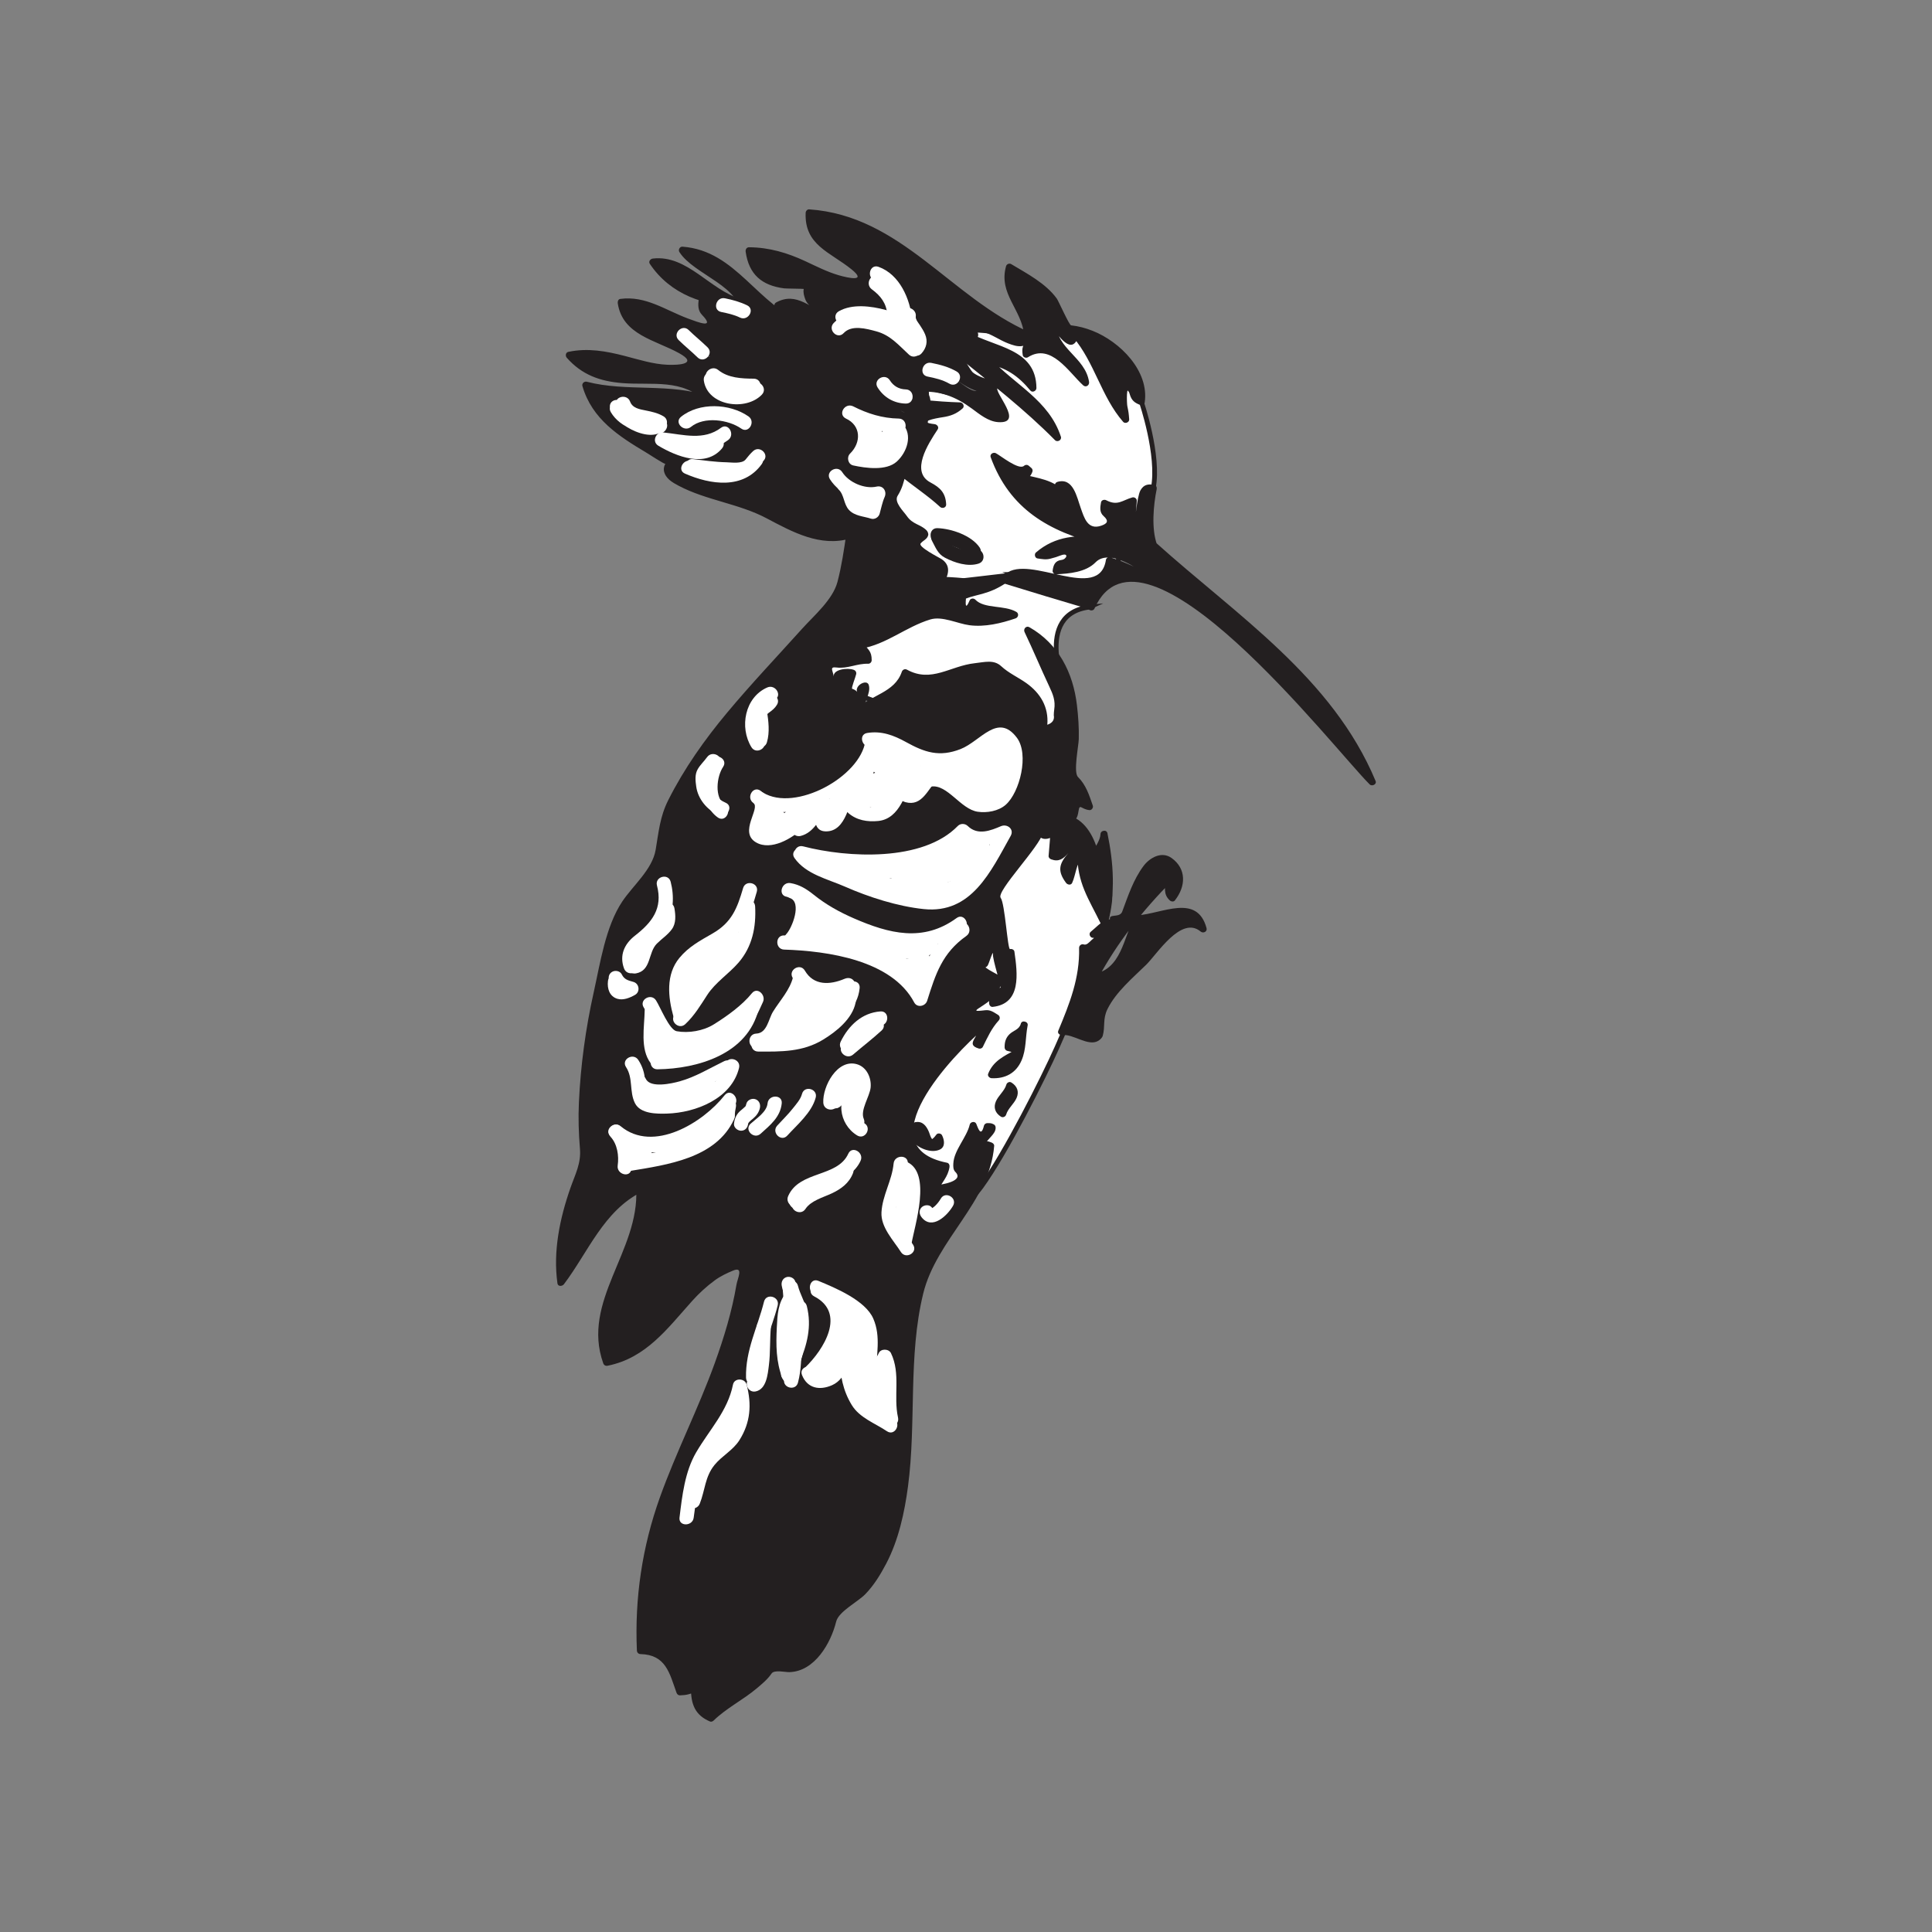 <?xml version="1.0" encoding="UTF-8" standalone="no"?>
<!DOCTYPE svg PUBLIC "-//W3C//DTD SVG 1.1//EN" "http://www.w3.org/Graphics/SVG/1.1/DTD/svg11.dtd">
<svg xmlns="http://www.w3.org/2000/svg" xmlns:xlink="http://www.w3.org/1999/xlink" version="1.1" width="1080pt" height="1080pt" viewBox="0 0 1080 1080">
<rect x="0" y="0" width="1080" height="1080" fill="#808080" stroke="none"/>
<g enable-background="new">
<g id="Layer-1" data-name="Layer 1">
<clipPath id="cp0">
<path transform="matrix(1,0,0,-1,0,1080)" d="M 0 1080 L 1080 1080 L 1080 0 L 0 0 Z "/>
</clipPath>
<g clip-path="url(#cp0)">
<path transform="matrix(1,0,0,-1,596.148,387.181)" d="M 0 0 C 0 0 -19.704 44.773 13.923 47.921 C 13.208 47.549 -35.458 62.558 -35.458 62.558 L -71.324 56.351 L -152.332 12.326 L -94.216 -9.689 L -21.133 -7.048 L -18.491 -22.015 L -5.283 -22.898 Z " fill="#ffffff"/>
<path transform="matrix(1,0,0,-1,596.148,387.181)" stroke-width="2.642" stroke-linecap="butt" stroke-miterlimit="10" stroke-linejoin="miter" fill="none" stroke="#231f20" d="M 0 0 C 0 0 -19.704 44.773 13.923 47.921 C 13.208 47.549 -35.458 62.558 -35.458 62.558 L -71.324 56.351 L -152.332 12.326 L -94.216 -9.689 L -21.133 -7.048 L -18.491 -22.015 L -5.283 -22.898 L 0 0 Z "/>
<path transform="matrix(1,0,0,-1,637.986,224.479)" d="M 0 0 C 0 0 10.329 -30.121 6.699 -48.424 C 3.07 -66.727 -17.181 -94.902 -17.181 -94.902 C -17.181 -94.902 -31.271 -112.511 -70.895 -96.662 C -69.133 -96.662 -115.803 -101.945 -115.803 -101.945 L -132.532 -75.529 L -140.457 -58.802 L -133.556 -39.733 L -121.086 -16.536 L -119.771 -.934 L -120.204 8.121 L -96.429 1.955 L -84.104 -2.446 L -91.146 9.88 C -91.146 9.88 -109.637 31.895 -100.833 38.061 C -92.028 44.221 -57.687 32.778 -57.687 32.778 L -49.763 38.938 L -33.031 35.419 Z " fill="#ffffff"/>
<path transform="matrix(1,0,0,-1,637.986,224.479)" stroke-width="2.642" stroke-linecap="butt" stroke-miterlimit="10" stroke-linejoin="miter" fill="none" stroke="#231f20" d="M 0 0 C 0 0 10.329 -30.121 6.699 -48.424 C 3.07 -66.727 -17.181 -94.902 -17.181 -94.902 C -17.181 -94.902 -31.271 -112.511 -70.895 -96.662 C -69.133 -96.662 -115.803 -101.945 -115.803 -101.945 L -132.532 -75.529 L -140.457 -58.802 L -133.556 -39.733 L -121.086 -16.536 L -119.771 -.934 L -120.204 8.121 L -96.429 1.955 L -84.104 -2.446 L -91.146 9.88 C -91.146 9.88 -109.637 31.895 -100.833 38.061 C -92.028 44.221 -57.687 32.778 -57.687 32.778 L -49.763 38.938 L -33.031 35.419 L 0 0 Z "/>
<path transform="matrix(1,0,0,-1,620.364,502.974)" d="M 0 0 C -1.238 -14.111 -8.371 -35.027 -29.504 -82.575 C -36.949 -99.322 -58.294 -141.743 -71.765 -160.26 C -97.485 -195.613 -111.828 -137.363 -111.828 -137.363 L -113.92 -71.359 C -113.92 -71.359 -60.378 21.948 -41.884 40.697 C -28.178 54.592 2.2 25.095 0 0 " fill="#ffffff"/>
<path transform="matrix(1,0,0,-1,620.364,502.974)" stroke-width="2.642" stroke-linecap="butt" stroke-miterlimit="10" stroke-linejoin="miter" fill="none" stroke="#231f20" d="M 0 0 C -1.238 -14.111 -8.371 -35.027 -29.504 -82.575 C -36.949 -99.322 -58.294 -141.743 -71.765 -160.26 C -97.485 -195.613 -111.828 -137.363 -111.828 -137.363 L -113.92 -71.359 C -113.92 -71.359 -60.378 21.948 -41.884 40.697 C -28.178 54.592 2.2 25.095 0 0 Z "/>
<path transform="matrix(1,0,0,-1,413.737,169.088)" d="M 0 0 C -18.12 4.318 -31.555 25.617 -48.756 22.578 C -38.499 6.08 -18.393 -.694 0 0 " fill="#231f20"/>
<path transform="matrix(1,0,0,-1,414.264,167.177)" d="M 0 0 C -17.346 4.901 -30.017 24.866 -49.283 22.648 C -50.65 22.491 -51.917 21.046 -50.996 19.668 C -39.666 2.716 -20.359 -4.253 -.526 -3.892 C 2.027 -3.845 2.033 .117 -.526 .071 C -18.889 -.263 -37.014 5.873 -47.575 21.667 C -48.143 20.674 -48.715 19.679 -49.283 18.686 C -31.065 20.783 -17.785 .907 -1.053 -3.821 C 1.414 -4.517 2.456 -.694 0 0 " fill="#231f20"/>
<path transform="matrix(1,0,0,-1,564.449,606.883)" d="M 0 0 C -.882 -4.071 -11.142 -11.521 -3.914 -15.643 C -2.982 -11.583 7.254 -4.122 0 0 " fill="#231f20"/>
<path transform="matrix(1,0,0,-1,562.537,606.357)" d="M 0 0 C -.962 -3.423 -4.367 -5.995 -5.804 -9.277 C -7.344 -12.79 -6.173 -15.87 -3 -17.88 C -1.901 -18.579 -.441 -17.887 -.09 -16.696 C .913 -13.275 4.301 -10.721 5.737 -7.424 C 7.272 -3.9 6.091 -.82 2.91 1.184 C .743 2.554 -1.243 -.877 .911 -2.236 C 5.575 -5.18 -2.881 -12.135 -3.913 -15.643 C -2.943 -15.248 -1.973 -14.854 -1.003 -14.459 C -5.634 -11.526 2.833 -4.568 3.821 -1.052 C 4.512 1.414 .689 2.456 0 0 " fill="#231f20"/>
<path transform="matrix(1,0,0,-1,572.503,572.96)" d="M 0 0 C -1.321 -6.16 -9.558 -4.163 -8.936 -12.568 C -6.968 -13.342 -3.792 -13.069 -3.911 -15.648 C -9.442 -18.744 -15.881 -20.875 -18.197 -27.783 C .856 -29.238 -1.476 -6.821 0 0 " fill="#231f20"/>
<path transform="matrix(1,0,0,-1,570.594,572.433)" d="M 0 0 C -.965 -3.16 -4.076 -3.591 -6.222 -5.649 C -8.405 -7.739 -9.042 -10.123 -9.008 -13.094 C -8.998 -13.992 -8.41 -14.751 -7.553 -15.003 C -6.681 -15.267 -4.128 -15.52 -3.911 -16.701 C -3.609 -15.955 -3.307 -15.21 -3.003 -14.464 C -9.416 -17.944 -15.341 -20.648 -18.2 -27.783 C -18.703 -29.042 -17.454 -30.236 -16.288 -30.291 C -8.663 -30.647 -2.636 -27.466 .449 -20.369 C 3.142 -14.17 2.575 -7.528 3.821 -1.052 C 4.303 1.445 .483 2.508 0 0 C -2.125 -11.031 -.405 -27.071 -16.288 -26.328 C -15.653 -27.164 -15.016 -28 -14.379 -28.836 C -12.001 -22.903 -6.227 -20.72 -1.001 -17.885 C -.175 -17.436 .067 -16.51 -.093 -15.648 C -.712 -12.24 -3.63 -12.042 -6.501 -11.185 C -6.016 -11.82 -5.531 -12.457 -5.046 -13.094 C -5.113 -7.169 2.149 -6.529 3.821 -1.052 C 4.569 1.398 .743 2.435 0 0 " fill="#231f20"/>
<path transform="matrix(1,0,0,-1,635.757,513.674)" d="M 0 0 C -6.81 -12.233 -7.734 -31.44 -23.898 -32.658 C -12.707 -11.126 1.826 6.532 17.813 22.503 C 17.929 18.512 16.025 12.826 19.601 11.717 C 22.892 14.601 23.305 20.8 23.46 27.347 C 5.067 50.691 -5.453 2.502 -7.94 .642 C -9.209 -.323 -17.614 4.515 -10.995 -4.429 C -16.618 2.443 -20.246 -5.789 -24.662 -8.632 C -22.603 -9.403 -19.441 -9.158 -19.546 -11.727 C -27.876 -7.778 -22.268 -20.115 -30.557 -16.164 C -29.47 -34.19 -35.698 -47.176 -42.281 -63.078 C -32.798 -60.116 -26.024 -71.849 -21.215 -64.78 C -26.101 -44.137 8.952 -24.062 20.947 -4.352 C 27.193 -4.04 32.298 -.052 36.792 -5.647 C 33.113 13.229 14.031 .196 0 0 " fill="#231f20"/>
<path transform="matrix(1,0,0,-1,634.049,512.675)" d="M 0 0 C -5.907 -11.587 -7.38 -29.343 -22.717 -31.747 C -21.971 -32.717 -21.226 -33.687 -20.48 -34.657 C -9.534 -14.209 4.654 3.643 20.921 20.102 C 19.794 20.569 18.667 21.036 17.54 21.503 C 17.279 16.662 16.118 12.726 19.908 9.317 C 20.635 8.663 22.018 8.434 22.709 9.317 C 28.978 17.311 29.21 27.064 20.885 33.033 C 15.349 37.005 8.699 33.283 5.175 28.568 C -.503 20.97 -3.436 11.893 -6.717 3.105 C -8.58 -1.873 -18.182 4.612 -11 -6.429 C -9.963 -5.629 -8.926 -4.828 -7.889 -4.028 C -15.029 2.078 -18.151 -3.12 -24.358 -8.231 C -25.524 -9.192 -24.832 -11.2 -23.48 -11.542 C -21.783 -11.574 -20.473 -12.301 -19.549 -13.727 C -18.803 -12.757 -18.058 -11.787 -17.312 -10.817 C -23.227 -8.865 -24.915 -16.384 -28.323 -15.254 C -29.533 -14.851 -30.861 -15.921 -30.83 -17.164 C -30.407 -34.026 -36.121 -48.293 -42.483 -63.551 C -43.133 -65.109 -41.332 -66.193 -40.047 -65.986 C -34.431 -65.091 -25.769 -72.466 -20.184 -69.195 C -19.193 -68.615 -17.924 -67.49 -17.599 -66.306 C -16.144 -61.023 -17.71 -56.955 -14.957 -51.401 C -10.182 -41.762 -.867 -34.01 6.707 -26.592 C 12.8 -20.625 26.277 .975 37.096 -8.047 C 38.556 -9.265 40.963 -8.157 40.409 -6.12 C 35.099 13.369 15.705 1.9 1.708 .982 C -.826 .815 -.844 -3.149 1.708 -2.981 C 12.635 -2.264 32.251 8.746 36.588 -7.173 C 37.692 -6.531 38.794 -5.888 39.898 -5.246 C 35.77 -1.802 25.766 .56 21.257 -3.951 C 11.872 -13.334 3.23 -24.195 -6.158 -33.815 C -12.811 -40.633 -19.028 -48.184 -21.502 -57.538 C -23.094 -63.556 -21.623 -67.261 -30.967 -63.061 C -34.426 -61.508 -37.455 -61.585 -41.1 -62.168 C -40.287 -62.978 -39.474 -63.794 -38.662 -64.603 C -32.829 -50.622 -27.451 -37.243 -26.746 -21.961 C -26.566 -18.04 -26.844 -21.076 -24.076 -19.453 C -22.216 -18.363 -21.386 -13.641 -18.365 -14.637 C -16.562 -15.232 -15.455 -13.179 -16.128 -11.727 C -17.552 -8.66 -19.031 -8.583 -22.428 -7.721 C -22.139 -8.825 -21.845 -9.928 -21.556 -11.032 C -19.059 -8.977 -14.895 -3.235 -10.69 -6.83 C -9.065 -8.22 -6.279 -6.422 -7.579 -4.429 C -10.564 .162 -6.663 -3.995 -4.556 -1.423 C -2.49 1.098 -1.716 5.276 -.619 8.252 C 1.53 14.097 3.988 19.775 7.417 24.988 C 10.092 29.059 13.827 32.139 18.889 29.612 C 25.941 26.09 20.865 9.748 21.502 21.503 C 21.597 23.259 19.289 24.087 18.12 22.904 C 1.599 6.189 -12.785 -11.889 -23.901 -32.658 C -24.783 -34.304 -23.351 -35.832 -21.664 -35.568 C -4.767 -32.92 -3.106 -14.802 3.421 -1.999 C 4.576 .272 1.158 2.278 0 0 " fill="#231f20"/>
<path transform="matrix(1,0,0,-1,512.138,629.244)" d="M 0 0 C -9.715 -9.798 19.018 -18.239 12.749 -6.357 C 4.845 -16.809 7.357 1.878 0 0 " fill="#231f20"/>
<path transform="matrix(1,0,0,-1,510.739,627.843)" d="M 0 0 C -5.779 -6.075 -.376 -12.285 5.954 -14.619 C 8.676 -15.623 11.952 -16.048 14.642 -14.764 C 17.877 -13.226 17.155 -9.326 15.855 -6.756 C 15.329 -5.709 13.51 -5.369 12.744 -6.357 C 12.084 -7.21 11.39 -8.16 10.494 -8.792 C 10.056 -9.099 10.551 -9.119 10.365 -8.936 C 9.463 -8.046 9.05 -6.158 8.562 -4.982 C 7.161 -1.597 4.948 1.383 .872 .508 C -1.625 -.023 -.567 -3.846 1.925 -3.31 C 4.53 -2.753 5.75 -8.851 6.656 -10.494 C 9.122 -14.983 13.265 -12.102 15.545 -9.158 C 14.508 -9.024 13.471 -8.892 12.434 -8.758 C 12.746 -9.375 13.167 -10.34 13.064 -10.884 C 12.999 -11.24 12.875 -11.271 12.45 -11.41 C 10.737 -11.988 8.642 -11.364 7.007 -10.799 C 3.485 -9.584 -.606 -6.385 2.802 -2.802 C 4.561 -.952 1.762 1.855 0 0 " fill="#231f20"/>
<path transform="matrix(1,0,0,-1,550.781,217.413)" d="M 0 0 C -6.738 -11.467 -14.859 9.656 -31.519 5.188 C -23.357 21.491 -14.095 .155 0 0 M -170.307 32.409 C -156.681 31.653 -158.843 17.501 -144.943 17.039 C -154.738 11.289 -168.677 22.998 -170.307 32.409 M 66.376 -248.921 C 67.114 -255.295 62.579 -256.921 61.387 -260.346 C 59.602 -250.087 51.698 -241.329 47.01 -240.558 C 50.96 -240.385 49.964 -234.358 50.506 -230.203 C 53.9 -230.602 53.9 -233.881 58.203 -233.471 C 53.746 -220.188 53.359 -221.504 48.901 -216.762 C 53.098 -178.812 48.72 -148.067 23.666 -134.919 C 29.935 -147.66 34.935 -161.402 41.776 -173.625 C 37.875 -185.102 44.263 -190.7 32.37 -191.494 C 35.662 -165.062 14.911 -166.053 6.073 -154.782 C -22.735 -153.526 -26.726 -169.538 -44.758 -158.657 C -48.021 -172.193 -63.28 -171.592 -70.483 -180.497 C -70.978 -175.443 -62.816 -161.732 -69.422 -167.291 C -70.173 -169.285 -69.941 -172.497 -72.492 -172.363 C -72.882 -170.25 -74.422 -169.092 -77.53 -169.285 C -77.711 -164.232 -74.11 -163.708 -74.084 -158.928 C -83.763 -154.297 -79.734 -165.78 -87.713 -163.151 C -83.567 -157.401 -93.71 -152.672 -86.82 -152.574 C -75.704 -156.934 -76.831 -150.461 -65.483 -151.648 C -64.24 -146.52 -68.62 -146.109 -70.096 -143.3 C -51.493 -141.118 -43.099 -126.821 -23.511 -125.779 C -13.28 -131.931 3.147 -131.454 16.386 -126.362 C 3.911 -117.684 .619 -128.72 -7.009 -119.159 C -7.966 -123.163 -17.89 -131.005 -20.638 -123.356 C -18.28 -112.901 -.583 -115.207 9.909 -107.21 C -7.166 -111.683 -12.166 -106.439 -24.667 -107.073 C -17.501 -96.891 -30.172 -95.46 -36.557 -90.156 C -44.214 -84.831 -28.694 -82.543 -35.703 -79.579 C -43.527 -79.986 -46.275 -68.141 -52.894 -62.212 C -47.632 -53.908 -48.204 -54.718 -46.352 -46.799 C -39.227 -53.054 -30.559 -57.932 -23.849 -64.57 C -22.97 -52.335 -39.887 -55.244 -40.847 -44.57 C -33.384 -34.893 -35.548 -31.699 -28.346 -21.667 C -32.257 -20.896 -38.228 -21.801 -38.721 -18.143 C -32.724 -12.664 -19.291 -15.901 -14.095 -9.509 C -34.393 -8.985 -32.878 -8.175 -53.709 -6.297 C -49.953 -10.461 -41.672 -10.825 -38.489 -15.514 C -48.643 -19.965 -50.34 -9.277 -59.008 -5.869 C -53.591 -5.539 -53.242 .874 -47.789 1.218 C -43.979 -2.949 -37.994 -5.188 -32.566 -8 C -31.364 -2.884 -35.703 -2.482 -37.22 .348 C -11.116 3.268 -4.834 -16.771 9.287 -16.732 C 18.316 -9.607 -3.601 -4.917 5.505 2.208 C -4.963 4.819 -14.446 8.206 -14.328 19.786 C 4.03 4.955 28.356 -14.795 40.352 -27.224 C 34.728 -6.589 13.977 1.218 1.282 15.855 C 14.183 14.482 20.764 7.804 26.607 .498 C 27.812 22.015 3.018 21.432 -10.881 30.144 C .583 27.26 -12.553 35.564 -5.144 34.981 C 12.047 31.31 15.453 20.155 28.965 29.566 C 31.568 20.759 20.246 28.245 22.851 19.417 C 35.817 29.721 47.01 11.134 56.103 3.426 C 54.95 18.855 36.477 19.516 37.566 36.846 C 43.525 31.057 48.253 20.039 50.351 30.492 C 62.775 17.266 65.909 -3.854 78.462 -17.003 C 78.619 -9.161 72.644 -.059 77.489 4.357 C 84.264 3.542 80.471 -6.258 87.205 -7.066 C 91.43 11.036 63.693 34.715 45.274 33.57 C 42.475 51.679 27.603 59.537 13.51 68.053 C 7.822 52.956 23.666 43.233 23.744 29.989 C -20.287 48.421 -45.302 95.898 -98.439 98.398 C -100.719 74.329 -71.948 76.656 -67.065 58.624 C -94.177 60.695 -106.186 77.93 -132.042 77.213 C -130.425 59.594 -117.325 56.519 -98.983 58.551 C -102.662 45.617 -89.191 47.224 -87.287 38.997 C -95.614 41.025 -106.212 53.921 -115.94 46.62 C -111.252 42.379 -102.507 41.629 -100.913 34.774 C -132.664 44.82 -136.732 76.364 -169.298 77.543 C -161.087 62.406 -131.575 57.736 -135.022 40.194 C -141.654 44.451 -152.223 45.266 -158.234 50.028 C -160.592 40.656 -150.799 41.587 -151.563 33.531 C -171.318 35.215 -187.227 51.886 -203.536 48.403 C -201.684 26.212 -169.997 29.354 -161.216 13.051 C -186.035 5.75 -210.388 24.799 -232.54 18.814 C -211.19 -7.922 -174.491 17.09 -154.738 -6.083 C -173.212 1.39 -200.231 -4.711 -223.291 2.11 C -217.706 -21.033 -194.324 -29.063 -176.266 -41.608 C -187.121 -54.837 -134.764 -60.12 -117.637 -72.939 C -108.621 -79.674 -86.198 -85.698 -75.781 -81.65 C -77.53 -93.543 -79.93 -110.713 -83.84 -115.571 C -112.106 -150.696 -159.077 -191.36 -178.859 -238.213 C -181.851 -245.281 -180.646 -254.906 -183.469 -261.796 C -188.432 -273.844 -200.206 -282.166 -204.741 -294.654 C -218.253 -331.54 -229.666 -392.452 -223.784 -431.431 C -231.57 -448.349 -240.934 -478.753 -237.255 -499.484 C -223.134 -481.457 -214.533 -456.795 -193.158 -447.188 C -189.74 -489.01 -225.881 -508.007 -211.66 -544.139 C -175.698 -538.174 -169.843 -496.796 -135.383 -489.129 C -145.333 -571.746 -197.719 -613.981 -192.771 -705.246 C -175.621 -704.591 -174.726 -717.794 -170.696 -728.314 C -167.095 -728.716 -164.817 -727.535 -162.562 -726.317 C -163.027 -734.933 -160.359 -740.841 -153.312 -743.029 C -142.923 -732.029 -127.133 -727.478 -118.996 -713.868 C -103.232 -720.781 -86.43 -703.972 -84.733 -684.748 C -33.307 -657.945 -45.196 -571.958 -39.498 -520.828 C -33.851 -470.018 1.243 -456.289 2.993 -423.176 C -6.078 -418.321 .66 -432.024 -5.611 -430.477 C -7.244 -421.824 10.531 -411.604 1.166 -412.393 C -1.156 -424.631 -4.261 -417.222 -6.774 -411.758 C -8.41 -422.702 -23.305 -436.539 -11.49 -437.953 C -14.833 -443.742 -20.325 -446.915 -28.227 -447.245 C -26.726 -442.312 -21.997 -441.069 -21.92 -434.47 C -71.481 -426.184 -20.171 -371.133 -2.242 -356.264 C .854 -362.579 -9.872 -365.638 -3.095 -366.815 C -.351 -361.47 1.93 -355.417 6.127 -351.62 C -.235 -345.831 -6.271 -353.38 -9.521 -347.689 C -3.018 -342.849 5.299 -340.058 7.822 -330.472 C 4.378 -326.024 -5.804 -327.278 -4.574 -318.839 C 4.143 -329.331 -3.601 -307.705 6.671 -311.773 C 5.154 -322.074 7.902 -328.769 12.863 -333.536 C 11.423 -338.552 2.446 -334.811 4.107 -343.463 C 19.208 -343.293 15.607 -323.988 14.364 -315.044 C 6.903 -318.82 11.619 -286.097 6.153 -285.127 C 11.423 -269.659 29.12 -258.061 30.518 -247.198 C 30.869 -251.361 36.167 -249.504 38.458 -247.819 C 38.072 -252.236 37.72 -256.647 37.372 -261.058 C 43.721 -265.067 46.466 -251.266 48.174 -259.258 C 44.846 -265.96 40.233 -267.683 46.853 -275.12 C 49.677 -270.683 48.875 -262.01 53.436 -259.686 C 52.709 -282.031 60.066 -284.296 66.299 -297.964 C 71.285 -283.133 69.198 -261.603 66.376 -248.921 " fill="#231f20"/>
<path transform="matrix(1,0,0,-1,615.176,466.334)" d="M 0 0 C -.119 -3.226 -2.985 -7.295 -4.716 -10.426 C -3.508 -10.583 -2.304 -10.741 -1.096 -10.899 C -3.245 -2.279 -7.894 7.187 -16.858 10.274 L -16.858 6.453 C -13.569 7.792 -12.883 9.175 -12.305 12.802 C -11.567 17.439 -10.979 13.999 -6.191 13.469 C -4.945 13.331 -3.89 14.844 -4.282 15.976 C -6.351 21.973 -8.056 27.492 -12.597 32.024 C -15.236 34.661 -12.223 49.425 -12.13 53.179 C -11.972 59.529 -12.421 65.857 -13.164 72.158 C -15.308 90.376 -23.529 106.486 -39.728 115.713 C -41.551 116.751 -43.269 114.738 -42.439 113.003 C -37.643 102.973 -33.387 92.7 -28.65 82.642 C -26.545 78.172 -25.098 74.666 -25.864 69.634 C -26.014 68.605 -26.094 67.569 -26.104 66.525 C -25.627 63.95 -26.834 62.172 -29.724 61.191 C -28.885 71.126 -33.619 78.896 -41.43 84.466 C -46.089 87.79 -51.264 89.996 -55.51 93.936 C -59.617 97.747 -64.763 96.2 -70.263 95.597 C -84.08 94.084 -94.443 84.454 -108.152 91.974 C -109.323 92.616 -110.646 92.017 -111.062 90.79 C -115.083 78.955 -128.42 78.026 -136.281 69.825 C -135.151 69.358 -134.026 68.891 -132.896 68.424 C -132.659 73.133 -128.126 78.824 -129.527 83.403 C -129.87 84.523 -130.874 84.959 -131.965 84.787 C -134.32 84.414 -137.124 81.96 -135.966 79.338 C -136.379 80.277 -137.914 81.061 -138.799 81.303 C -139.474 81.489 -136.859 87.992 -136.57 89.467 C -136.348 90.59 -136.879 91.518 -137.952 91.903 C -141.466 93.165 -149.514 92.206 -149.133 88.161 C -149.432 91.298 -151.805 93.757 -147.572 93.202 C -141.355 92.388 -136.152 95.498 -129.878 95.292 C -128.794 95.256 -127.902 96.22 -127.897 97.273 C -127.876 102.389 -129.87 103.272 -133.089 107.022 C -133.381 105.917 -133.672 104.815 -133.964 103.71 C -119.572 106.125 -108.879 115.869 -95.152 120.048 C -88.437 122.092 -79.971 117.713 -73.253 116.831 C -64.637 115.701 -55.554 117.888 -47.482 120.649 C -45.893 121.192 -45.465 123.36 -47.007 124.27 C -53.766 128.255 -64.942 125.826 -70.003 131.162 C -70.818 132.023 -72.588 131.922 -73.114 130.761 C -74.961 126.43 -75.658 126.759 -75.201 131.745 C -72.263 132.884 -69.051 133.542 -66.02 134.383 C -61.449 135.651 -57.45 137.417 -53.488 140 C -51.589 141.235 -52.796 144.123 -55.012 143.621 C -66.943 140.918 -77.257 143.971 -89.062 143.829 C -88.489 142.836 -87.922 141.841 -87.349 140.848 C -84.728 145.504 -83.691 150.435 -88.925 153.847 C -90.138 154.637 -102.069 160.626 -100.539 162.534 C -99.19 164.217 -96.945 164.817 -96.321 167.089 C -96.073 167.984 -96.597 169.243 -97.224 169.871 C -100.707 173.353 -104.978 173.103 -108.26 177.893 C -110.009 180.445 -115.607 185.663 -113.394 189.184 C -110.889 193.173 -109.885 197.025 -108.835 201.596 C -109.939 201.305 -111.041 201.013 -112.145 200.722 C -104.782 194.606 -96.698 189.439 -89.645 182.95 C -88.443 181.842 -86.178 182.539 -86.263 184.351 C -86.567 190.77 -89.526 193.723 -95.052 196.647 C -106.397 202.65 -96.357 218.217 -91.028 226.254 C -90.114 227.633 -91.368 229.08 -92.74 229.235 C -102.961 230.389 -92.395 232.499 -88.396 233.074 C -83.843 233.73 -80.479 234.984 -77.089 238.011 C -75.743 239.214 -76.857 241.346 -78.49 241.393 C -91.796 241.787 -104.865 243.362 -118.104 244.605 C -119.77 244.761 -120.813 242.287 -119.505 241.223 C -114.802 237.389 -108.551 236.38 -104.282 232.006 C -103.993 233.11 -103.699 234.213 -103.41 235.317 C -110.943 232.995 -116.628 241.77 -122.402 244.762 C -122.559 243.555 -122.717 242.349 -122.876 241.142 C -119.348 242.219 -118.068 243.297 -115.53 246.19 C -112.697 249.414 -100.418 240.428 -97.962 239.211 C -96.646 238.557 -94.98 239.341 -94.98 240.921 C -94.99 246.029 -96.984 246.929 -100.211 250.67 C -100.681 249.542 -101.145 248.415 -101.615 247.288 C -89.905 248.106 -81.096 244.702 -71.84 237.895 C -67.606 234.781 -62.79 230.755 -57.275 230.362 C -42.054 229.278 -59.991 247.239 -57.489 249.728 C -56.439 250.772 -56.919 252.657 -58.363 253.039 C -66.789 255.266 -75.763 257.253 -76.741 268.707 C -77.868 268.24 -78.996 267.773 -80.123 267.306 C -61.479 252.236 -42.312 237.38 -25.446 220.296 C -24.087 218.921 -21.51 220.305 -22.134 222.223 C -28.774 242.604 -47.98 251.279 -61.712 266.177 C -62.354 265.072 -62.997 263.969 -63.639 262.865 C -53.059 261.184 -45.875 256.131 -39.188 248.018 C -38.053 246.639 -35.796 247.806 -35.806 249.419 C -35.948 271.651 -59.052 272.075 -74.278 280.775 C -74.786 279.568 -75.296 278.362 -75.802 277.155 C -73.867 276.78 -68.36 275.324 -68.36 279.167 C -68.36 282.31 -72.268 282.57 -66.04 280.934 C -60.798 279.556 -56.604 276.271 -51.63 274.379 C -49.123 273.424 -46.27 272.385 -43.515 272.937 C -42.023 273.235 -34.493 276.061 -39.738 275.215 C -43.863 274.547 -44.012 271.215 -43.455 267.812 C -43.251 266.56 -41.546 265.991 -40.545 266.628 C -27.706 274.791 -17.784 258.35 -9.692 250.946 C -8.134 249.521 -6.083 250.959 -6.382 252.873 C -8.547 266.806 -24.703 271.232 -24.848 285.767 C -25.975 285.3 -27.102 284.833 -28.23 284.366 C -23.491 279.212 -15.948 266.418 -12.132 278.887 C -13.236 278.595 -14.338 278.304 -15.442 278.012 C -3.271 263.802 .356 244.668 12.666 230.517 C 13.77 229.247 16.175 230.227 16.048 231.918 C 15.788 235.361 15.705 235.927 15.006 239.336 C 14.681 240.915 14.348 252.989 16.381 245.906 C 17.362 242.503 19.09 241.115 22.283 239.945 C 23.212 239.604 24.572 240.319 24.721 241.329 C 27.345 258.947 10.902 275.367 -4.411 281.407 C -8.4 282.982 -12.192 283.983 -16.43 284.469 C -17.514 284.594 -23.481 298.145 -24.443 299.467 C -30.678 308.017 -41.043 313.373 -49.886 318.684 C -50.988 319.347 -52.456 318.721 -52.796 317.5 C -57.117 302.02 -43.994 293.455 -42.632 278.91 C -41.639 279.48 -40.646 280.05 -39.65 280.62 C -83.871 300.029 -111.425 345.79 -162.834 349.3 C -163.943 349.376 -164.776 348.34 -164.815 347.319 C -165.529 329.303 -151.222 325.481 -139.247 315.832 C -130.182 308.53 -141.063 310.948 -146.318 312.471 C -152.77 314.34 -158.863 317.476 -164.936 320.3 C -175.1 325.022 -185.171 328.028 -196.437 328.115 C -197.848 328.127 -198.524 326.85 -198.348 325.608 C -196.535 312.886 -189.319 306.745 -176.816 305.134 C -175.84 305.007 -165.867 304.925 -165.888 304.814 C -166.283 302.714 -165.712 301.028 -165.055 299.113 C -163.182 293.665 -155.737 292.911 -153.591 287.392 C -152.778 288.203 -151.965 289.016 -151.155 289.828 C -161.853 293.599 -169.693 303.645 -181.333 297.252 C -182.749 296.475 -182.473 294.666 -181.333 293.831 C -176.712 290.441 -169.657 288.98 -167.217 283.169 C -166.406 283.98 -165.591 284.793 -164.781 285.606 C -191.917 295.189 -203.26 326.202 -233.693 328.445 C -235.187 328.555 -236.169 326.678 -235.403 325.464 C -227.287 312.599 -199.55 306.073 -201.397 289.115 C -200.404 289.685 -199.411 290.255 -198.415 290.825 C -205.891 294.82 -214.482 296.061 -221.63 300.659 C -223.021 301.555 -224.45 300.336 -224.61 298.949 C -224.976 295.826 -225.126 292.811 -222.755 290.334 C -215.127 282.361 -224.857 286.147 -230.497 288.241 C -243.292 292.989 -254.225 301.148 -268.457 299.234 C -269.615 299.078 -269.984 297.746 -269.842 296.798 C -267.18 279.111 -248.879 276.294 -235.527 268.889 C -224.785 262.933 -235.491 262.16 -242.069 262.426 C -250.023 262.746 -258.058 265.313 -265.72 267.301 C -276.374 270.065 -286.566 271.917 -297.461 269.645 C -299.014 269.321 -299.256 267.375 -298.335 266.334 C -289.897 256.792 -279.795 253.188 -267.327 252.184 C -250.67 250.843 -233.406 254.929 -220.534 241.437 C -219.891 242.541 -219.249 243.644 -218.607 244.748 C -240.594 252.459 -264.685 247.106 -287.16 252.941 C -288.599 253.315 -290.026 251.978 -289.598 250.505 C -284.222 232.008 -269.29 222.502 -253.559 213.108 C -252.729 212.611 -243.527 206.62 -243.23 207.057 C -243.911 206.058 -244.257 204.341 -244.037 203.154 C -243.243 198.865 -239.319 196.647 -235.738 194.761 C -220.315 186.639 -202.244 184.841 -186.76 176.662 C -172.342 169.047 -156.64 160.3 -139.65 165.36 C -140.465 166.173 -141.275 166.986 -142.088 167.797 C -143.406 158.829 -144.714 149.878 -147.012 141.098 C -149.625 131.103 -160.117 122.282 -166.873 114.772 C -180.848 99.236 -195.232 84.096 -208.631 68.049 C -221.292 52.889 -232.736 36.723 -241.62 19.055 C -246.284 9.787 -246.945 1.407 -248.66 -8.7 C -250.541 -19.793 -261.334 -28.618 -267.371 -37.677 C -276.691 -51.67 -279.702 -72.314 -283.293 -88.399 C -287.805 -108.591 -290.609 -129.216 -291.564 -149.882 C -291.966 -158.535 -291.713 -167.192 -290.98 -175.818 C -290.284 -184.038 -293.607 -190.04 -296.295 -197.72 C -302.22 -214.622 -306.097 -233.189 -303.559 -251.089 C -303.288 -253.011 -300.819 -252.727 -299.94 -251.564 C -286.357 -233.558 -277.739 -210.59 -256.554 -199.977 C -257.547 -199.407 -258.543 -198.837 -259.534 -198.267 C -257.663 -233.057 -290.33 -261.016 -277.963 -295.744 C -277.581 -296.817 -276.648 -297.353 -275.528 -297.127 C -253.92 -292.782 -242.1 -276.308 -228.172 -260.81 C -224.341 -256.548 -220.157 -252.72 -215.532 -249.33 C -212.436 -247.065 -208.92 -245.388 -205.391 -243.933 C -199.295 -241.42 -202.904 -248.303 -203.487 -251.781 C -205.989 -266.709 -210.427 -281.256 -215.55 -295.47 C -224.749 -320.994 -237.163 -345.222 -246.313 -370.775 C -256.196 -398.372 -260.442 -427.061 -259.147 -456.325 C -259.098 -457.424 -258.28 -458.281 -257.166 -458.306 C -242.946 -458.645 -240.942 -468.909 -237.003 -479.919 C -236.706 -480.745 -236.02 -481.395 -235.091 -481.374 C -231.498 -481.297 -229.16 -480.698 -225.956 -479.107 C -226.952 -478.536 -227.945 -477.966 -228.938 -477.396 C -228.949 -486.291 -226.689 -492.451 -218.233 -496.017 C -217.598 -496.285 -216.765 -495.955 -216.308 -495.508 C -208.982 -488.396 -199.937 -484.021 -192.193 -477.512 C -189.211 -475.005 -186.079 -472.433 -183.866 -469.17 C -182.359 -466.943 -176.312 -468.46 -173.939 -468.398 C -159.684 -468.042 -150.681 -452.064 -147.755 -440.161 C -146.365 -434.506 -135.672 -429.138 -131.495 -424.848 C -126.663 -419.887 -122.98 -413.853 -119.786 -407.76 C -112.862 -394.554 -109.563 -379.293 -107.605 -364.632 C -102.863 -329.094 -107.62 -291.704 -99.097 -256.793 C -91.688 -226.453 -61.99 -205.733 -59.421 -174.255 C -59.343 -173.311 -60.102 -172.664 -60.876 -172.346 C -65.112 -170.608 -67.985 -171.335 -68.664 -176.138 C -69.005 -178.548 -69.941 -182.593 -66.608 -175.968 C -65.292 -173.357 -62.806 -170.943 -60.891 -168.711 C -59.653 -167.269 -58.549 -165.881 -58.611 -163.936 C -58.634 -163.255 -58.967 -162.554 -59.591 -162.226 C -61.005 -161.481 -61.508 -161.514 -63.229 -161.491 C -64.09 -161.481 -64.936 -162.1 -65.14 -162.946 C -66.876 -170.066 -68.651 -163.596 -69.461 -161.837 C -70.186 -160.26 -72.706 -160.732 -73.08 -162.311 C -74.791 -169.514 -81.911 -176.66 -82.257 -184.043 C -82.334 -185.647 -82.409 -187.505 -81.152 -188.761 C -75.916 -193.998 -88.897 -195.945 -92.622 -196.343 C -92.054 -197.336 -91.482 -198.329 -90.914 -199.325 C -88.533 -194.297 -85.295 -191.66 -84.403 -186.075 C -84.243 -185.074 -84.645 -183.865 -85.788 -183.64 C -131.199 -174.642 -82.716 -123.518 -65.236 -108.744 C -66.34 -108.452 -67.444 -108.161 -68.548 -107.869 C -67.196 -113.083 -76.078 -117.399 -68.017 -119.803 C -67.217 -120.045 -66.164 -119.669 -65.782 -118.895 C -63.167 -113.591 -60.925 -108.54 -56.867 -104.1 C -56 -103.153 -56.14 -101.673 -57.269 -100.989 C -59.622 -99.562 -61.469 -98.051 -64.431 -98.391 C -71.205 -99.169 -70.617 -98.897 -65.236 -95.432 C -59.971 -92.039 -56.784 -87.885 -54.661 -82.077 C -54.432 -81.452 -54.687 -80.59 -55.17 -80.15 C -58.42 -77.194 -66.917 -75.014 -66.987 -69.918 C -68.115 -70.385 -69.242 -70.852 -70.369 -71.319 C -68.698 -73.145 -66.334 -76.002 -63.724 -74.105 C -62.976 -73.56 -62.793 -72.87 -62.447 -72.029 C -62.083 -71.148 -59.844 -64.342 -60.102 -67.05 C -60.386 -70.082 -55.237 -85.52 -55.897 -85.769 C -60.695 -87.572 -62.589 -89.098 -62.269 -94.542 C -62.212 -95.529 -61.407 -96.645 -60.288 -96.524 C -44.113 -94.781 -46.362 -77.902 -48.119 -65.597 C -48.271 -64.537 -49.618 -63.938 -50.557 -64.213 C -51.935 -64.616 -53.397 -38.711 -55.784 -35.582 C -58.523 -31.992 -33.843 -6.96 -31.965 1.197 C -33.172 1.038 -34.377 .881 -35.584 .724 C -33.139 -4.079 -29.184 -2.969 -24.936 -.609 C -25.929 -.039 -26.922 .531 -27.918 1.102 C -28.294 -3.311 -28.653 -7.724 -29.004 -12.137 C -29.078 -13.06 -28.336 -13.759 -27.549 -14.048 C -23.279 -15.62 -20.8 -13.778 -17.939 -10.52 C -23.302 -16.629 -24.125 -20.6 -19.25 -27.199 C -18.465 -28.261 -16.513 -28.695 -15.829 -27.199 C -13.709 -22.548 -13.538 -15.652 -9.56 -12.166 C -10.685 -11.699 -11.815 -11.232 -12.94 -10.765 C -13.069 -27.226 -6.702 -35.906 .193 -50.043 C .975 -51.646 3.364 -51.117 3.813 -49.569 C 8.554 -33.278 7.29 -15.916 3.89 .526 C 3.374 3.029 -.444 1.967 .072 -.526 C 3.32 -16.252 4.527 -32.93 -.005 -48.516 C 1.202 -48.358 2.409 -48.201 3.614 -48.043 C -2.814 -34.865 -9.101 -26.362 -8.977 -10.765 C -8.965 -8.946 -11.103 -8.264 -12.362 -9.364 C -17.16 -13.571 -16.706 -19.62 -19.25 -25.2 L -15.829 -25.2 C -21.86 -17.038 -9.865 -11.908 -16.139 -6.401 C -16.629 -5.972 -17.405 -5.621 -18.068 -5.892 C -19.319 -6.405 -19.745 -6.716 -20.741 -7.717 C -26.065 -13.084 -24.131 -.97 -23.955 1.102 C -23.821 2.66 -25.717 3.489 -26.935 2.812 C -28.678 2.782 -30.42 2.753 -32.164 2.723 C -32.938 4.24 -35.409 3.882 -35.786 2.25 C -39.067 -11.994 -54.597 -21.866 -60.154 -35.68 C -60.463 -36.455 -59.963 -37.554 -59.24 -37.917 C -52.443 -41.335 -60.004 -61.657 -53.328 -67.63 C -52.734 -68.159 -51.844 -68.406 -51.06 -68.406 C -51.78 -68.406 -50.856 -75.701 -50.738 -78.326 C -50.65 -80.768 -50.882 -83.184 -51.429 -85.575 C -55.727 -89.312 -56.323 -90.446 -53.214 -88.977 C -51.398 -88.293 -50.717 -87.197 -49.822 -85.615 C -49.365 -84.813 -49.52 -83.882 -50.131 -83.215 C -55.683 -77.155 -56.49 -70.795 -55.742 -62.852 C -55.665 -61.996 -56.408 -61.146 -57.197 -60.942 C -59.462 -60.357 -62.346 -59.885 -63.897 -62.207 C -64.869 -63.663 -65.277 -64.967 -65.628 -66.702 C -66.262 -69.845 -64.521 -71.842 -67.568 -68.517 C -68.744 -67.232 -70.973 -68.236 -70.95 -69.918 C -70.906 -72.999 -70.576 -76.132 -67.495 -77.845 C -55.345 -84.603 -67.635 -92.018 -74.915 -97.058 C -75.959 -97.779 -76.266 -99.209 -75.317 -100.169 C -73.679 -101.822 -72.49 -103.355 -69.827 -103.011 C -59.831 -101.714 -62.594 -104.113 -65.979 -110.33 C -68.551 -115.059 -67.235 -117.058 -64.704 -112.492 C -63.641 -110.562 -64.224 -108.749 -64.725 -106.816 C -65.125 -105.276 -66.941 -105.016 -68.037 -105.942 C -83.969 -119.406 -99.757 -136.692 -107.285 -156.409 C -109.973 -163.451 -110.205 -171.17 -106.078 -177.63 C -103.841 -181.128 -99.907 -183.23 -96.259 -184.873 C -94.293 -185.758 -92.209 -186.251 -90.135 -186.808 C -87.862 -187.417 -93.989 -196.596 -94.335 -197.323 C -94.902 -198.53 -94.257 -200.481 -92.622 -200.305 C -84.529 -199.438 -78.867 -196.812 -74.177 -190.033 C -73.449 -188.985 -74.182 -187.414 -75.358 -187.123 C -80.641 -185.805 -70.086 -166.851 -69.26 -163.364 C -70.467 -163.524 -71.674 -163.678 -72.882 -163.838 C -71.122 -167.651 -68.579 -174.529 -63.693 -170.706 C -62.867 -170.058 -62.468 -168.714 -62.223 -167.708 C -61.051 -162.889 -68.109 -171.211 -68.295 -171.446 C -70.756 -174.57 -72.041 -177.624 -71.987 -181.556 C -71.971 -182.657 -71.097 -183.506 -70.005 -183.537 C -68.207 -183.583 -66.43 -183.346 -65.664 -181.452 C -65.231 -180.379 -64.993 -179.417 -64.9 -178.256 C -64.361 -171.51 -64.604 -182.397 -65.045 -184.125 C -68.244 -196.647 -77.314 -207.371 -84.516 -217.788 C -101.769 -242.741 -106.446 -268.574 -107.576 -298.365 C -108.768 -329.786 -108.252 -361.924 -117.722 -392.251 C -122.582 -407.822 -131.426 -421.737 -144.946 -431.08 C -151.671 -435.729 -150.402 -434.336 -152.486 -442.81 C -155.778 -456.207 -168.751 -467.826 -182.865 -463.038 C -183.742 -462.738 -184.624 -463.239 -185.104 -463.946 C -190.787 -472.33 -198.72 -477.481 -207.001 -482.974 C -209.193 -484.426 -211.505 -485.984 -213.525 -487.674 C -220.147 -493.21 -224.984 -484.083 -224.976 -477.396 C -224.976 -475.817 -226.64 -475.031 -227.958 -475.686 C -236.708 -480.035 -236.26 -466.244 -240.501 -461.247 C -246.106 -454.638 -255.259 -456.973 -255.491 -447.358 C -256.116 -421.509 -250.887 -396.156 -242.492 -371.83 C -227.174 -327.428 -203.946 -287.54 -197.796 -240.208 C -197.626 -238.887 -199.184 -238.007 -200.304 -238.299 C -232.168 -246.549 -241.92 -284.04 -273.294 -292.648 C -279.15 -294.253 -276.689 -270.839 -276.194 -268.435 C -274.445 -259.997 -270.214 -252.118 -266.54 -244.397 C -259.482 -229.559 -254.679 -214.886 -255.572 -198.267 C -255.657 -196.717 -257.178 -195.868 -258.554 -196.557 C -280.429 -207.513 -289.34 -230.973 -303.36 -249.562 C -302.153 -249.722 -300.948 -249.877 -299.741 -250.037 C -302.522 -230.389 -296.831 -210.247 -290.016 -191.967 C -286.554 -182.683 -286.461 -182.381 -287.315 -172.336 C -288.174 -162.239 -287.792 -152.044 -287.178 -141.947 C -284.864 -103.927 -278.097 -57.802 -254.478 -27.05 C -249.298 -20.302 -245.598 -14.214 -244.169 -5.797 C -242.265 5.431 -239.804 14.257 -234.446 24.299 C -223.918 44.025 -209.374 61.49 -194.716 78.237 C -181.322 93.539 -167.17 108.155 -153.856 123.526 C -142.477 136.659 -140.78 149.652 -138.267 166.744 C -138.061 168.155 -139.113 169.655 -140.702 169.181 C -160.948 163.152 -177.277 177.618 -194.695 184.601 C -200.19 186.804 -244.726 197.844 -238.953 206.313 C -238.313 207.247 -238.816 208.454 -239.662 209.023 C -257.326 220.909 -279.3 229.275 -285.774 251.557 C -286.59 250.746 -287.4 249.933 -288.212 249.121 C -265.751 243.288 -241.576 248.614 -219.659 240.928 C -217.704 240.241 -216.437 242.88 -217.732 244.239 C -239.19 266.727 -274.445 245.282 -295.534 269.135 C -295.825 268.031 -296.117 266.929 -296.408 265.824 C -272.185 270.878 -249.7 254.213 -225.084 260.061 C -223.862 260.351 -223.227 261.912 -223.898 262.971 C -230.992 274.172 -244.633 276.721 -255.613 282.723 C -260.664 285.486 -263.943 289.475 -265.588 294.978 C -266.649 298.527 -245.717 290.801 -245.929 290.894 C -236.177 286.604 -227.2 281.987 -216.484 280.542 C -215.302 280.382 -213.889 281.029 -213.976 282.452 C -214.373 288.81 -221.398 292.541 -220.647 298.949 C -221.643 298.379 -222.636 297.809 -223.63 297.239 C -216.422 292.6 -207.945 291.428 -200.417 287.405 C -198.993 286.644 -197.598 287.625 -197.435 289.115 C -195.284 308.869 -223.256 313.631 -231.983 327.464 C -232.553 326.471 -233.123 325.476 -233.693 324.483 C -204.741 322.349 -192.152 291.08 -165.834 281.785 C -164.513 281.318 -162.818 282.844 -163.399 284.221 C -166.473 291.547 -173.276 292.808 -179.336 297.252 L -179.336 293.831 C -169.879 299.023 -160.349 288.877 -152.208 286.008 C -150.859 285.532 -149.231 287.063 -149.77 288.445 C -152.414 295.246 -163.115 298.202 -161.469 306.946 C -161.25 308.101 -162 309.582 -163.378 309.454 C -172.474 308.605 -182.514 307.876 -189.82 314.414 C -204.452 327.499 -181.869 322.673 -175.698 320.575 C -160.416 315.378 -147.902 307.336 -131.459 305.563 C -130.213 305.429 -129.156 306.936 -129.548 308.071 C -132.829 317.551 -140.671 321.897 -148.833 326.878 C -151.171 328.305 -167.32 345.643 -158.995 345.076 C -147.518 344.291 -136.451 340.366 -126.228 335.313 C -95.279 320.014 -73.547 291.198 -41.652 277.199 C -40.429 276.663 -38.515 277.25 -38.67 278.91 C -39.758 290.524 -49.102 298.808 -50.134 310.355 C -50.743 317.128 -39.165 307.348 -37.07 305.893 C -28.516 299.941 -23.161 292.15 -21.03 281.964 C -20.852 281.108 -19.962 280.509 -19.121 280.509 C -3.821 280.498 10.074 269.531 17.857 257.028 C 19.879 253.78 22.34 242.214 18.718 251.325 C 17.738 253.787 15.881 254.364 13.621 255.188 C 12.759 255.504 11.856 254.973 11.387 254.278 C 6.759 247.44 11.521 239.384 12.086 231.918 C 13.213 232.385 14.341 232.852 15.468 233.319 C 3.178 247.445 -.454 266.585 -12.641 280.814 C -13.652 281.995 -15.545 281.269 -15.953 279.939 C -17.067 276.303 -24.92 286.617 -25.428 287.168 C -26.61 288.452 -28.826 287.449 -28.81 285.767 C -28.656 270.1 -12.429 266.134 -10.2 251.82 C -9.096 252.463 -7.995 253.105 -6.89 253.747 C -15.298 261.439 -22.923 273.878 -35.688 273.169 C -41.946 272.82 -38.641 270.316 -35.437 272.192 C -32.687 273.803 -33.069 276.268 -33.521 279.013 C -33.727 280.282 -35.419 280.812 -36.431 280.197 C -50.173 271.815 -57.863 286.59 -71.308 285.776 C -76.741 285.447 -70.622 280.178 -74.75 280.975 C -76.886 281.388 -78.317 278.52 -76.277 277.354 C -62.842 269.676 -39.893 269.083 -39.769 249.419 C -38.641 249.886 -37.514 250.353 -36.387 250.819 C -43.672 259.659 -51.125 264.865 -62.586 266.686 C -64.498 266.99 -65.942 264.925 -64.513 263.375 C -51.383 249.13 -32.319 240.706 -25.954 221.171 C -24.85 221.813 -23.749 222.456 -22.645 223.098 C -39.511 240.182 -58.678 255.039 -77.321 270.108 C -78.516 271.073 -80.869 270.617 -80.704 268.707 C -79.63 256.12 -70.704 252.201 -59.416 249.219 C -59.707 250.323 -59.999 251.426 -60.29 252.53 C -62.64 250.191 -63.755 248.2 -62.455 244.978 C -61.916 243.641 -60.755 242.548 -59.782 241.526 C -56.818 238.411 -55.923 233.088 -62.243 236.143 C -68.04 238.946 -72.851 243.792 -78.449 247.01 C -85.564 251.099 -93.602 251.81 -101.615 251.25 C -103.384 251.126 -104.174 249.21 -103.013 247.868 C -101.083 245.934 -99.726 243.617 -98.942 240.921 C -97.951 241.491 -96.956 242.061 -95.963 242.631 C -99.737 244.504 -108.822 252.12 -112.184 252.12 C -117.397 252.12 -119.286 246.379 -123.929 244.962 C -125.487 244.486 -125.988 242.163 -124.401 241.342 C -115.777 236.87 -113.037 228.203 -102.358 231.496 C -100.928 231.936 -100.42 233.719 -101.48 234.807 C -105.869 239.304 -111.856 240.074 -116.703 244.024 C -117.17 242.897 -117.637 241.77 -118.104 240.643 C -104.865 239.399 -91.796 237.824 -78.49 237.431 C -78.957 238.558 -79.424 239.686 -79.891 240.813 C -86.596 234.825 -96.801 237.45 -104.117 232.488 C -104.978 231.904 -105.44 230.731 -104.826 229.778 C -101.945 225.302 -97.838 225.848 -92.74 225.273 C -93.308 226.266 -93.881 227.26 -94.448 228.253 C -97.028 224.366 -99.066 220.502 -100.805 216.196 C -101.849 213.601 -107.767 206.505 -107.151 203.825 C -104.973 194.355 -90.687 194.088 -90.225 184.351 C -89.098 184.818 -87.971 185.285 -86.843 185.752 C -93.906 192.251 -101.968 197.398 -109.343 203.523 C -110.422 204.417 -112.295 204.218 -112.656 202.649 C -113.966 196.95 -115.883 192.669 -118.997 187.708 C -119.476 186.945 -119.291 185.937 -118.687 185.308 C -113.92 180.323 -111.268 173.833 -106.062 169.285 C -102.141 165.862 -100.294 169.138 -104.22 164.238 C -111.033 155.734 -84.63 153.744 -90.769 142.847 C -91.497 141.556 -90.584 139.848 -89.062 139.866 C -76.69 140.016 -66.35 136.993 -53.96 139.801 C -54.468 141.008 -54.979 142.214 -55.484 143.421 C -57.873 141.866 -100.374 129.898 -82.878 120.72 C -78.929 118.648 -71.974 123.751 -70.441 127.119 C -71.427 124.951 -67.286 124.126 -65.87 123.72 C -59.498 121.888 -55.985 124.962 -49.009 120.849 C -48.849 122.056 -48.695 123.262 -48.535 124.469 C -59.173 120.832 -69.554 119.574 -80.572 122.14 C -88.195 123.916 -88.373 125.475 -96.205 123.868 C -110.21 120.993 -120.607 109.948 -135.017 107.531 C -136.611 107.264 -136.761 105.232 -135.891 104.22 C -128.268 95.341 -149.499 98.61 -153.743 97.942 C -157.762 97.31 -153.379 87.834 -154.019 86.296 C -154.406 85.362 -153.606 84.03 -152.633 83.86 C -150.73 83.526 -148.552 82.944 -146.883 84.376 C -141.801 88.735 -143.106 85.055 -143.837 80.162 C -144.038 78.814 -143.313 77.783 -141.925 77.654 C -140.816 76.955 -139.706 76.257 -138.597 75.558 C -138.133 74.504 -136.776 74.437 -135.889 74.848 C -131.748 76.753 -134.088 77.632 -133.389 81.365 C -134.227 76.909 -136.626 73.056 -136.859 68.424 C -136.946 66.689 -134.64 65.811 -133.479 67.023 C -125.843 74.989 -114.245 76.106 -108.497 86.161 C -108.807 85.615 -91.167 85.37 -88.324 86.3 C -76.769 90.077 -65.535 95.547 -54.661 88.049 C -42.188 79.451 -32.52 75.032 -34.006 57.427 C -34.088 56.445 -33.036 55.318 -32.025 55.446 C -24.332 56.413 -22.366 58.923 -22.142 66.525 C -21.835 76.834 -20.274 74.711 -25.23 84.643 C -30.19 94.584 -34.222 104.978 -39.018 115.002 C -39.921 114.099 -40.826 113.195 -41.729 112.292 C -20.158 100.006 -16.074 76.13 -16.092 53.179 C -16.095 48.963 -19.647 33.58 -16.894 30.758 C -14.178 27.973 -4.643 17.462 -13.363 20.629 C -14.653 21.098 -15.783 19.906 -15.87 18.718 C -15.876 15.774 -16.557 12.958 -17.911 10.274 C -19.709 9.542 -19.874 7.129 -17.911 6.453 C -10.275 3.823 -6.684 -4.867 -4.917 -11.952 C -4.504 -13.605 -2.12 -13.914 -1.295 -12.425 C 1.336 -7.671 3.756 -5.686 3.962 0 C 4.055 2.557 .093 2.547 0 0 " fill="#231f20"/>
<path transform="matrix(1,0,0,-1,380.474,186.986)" d="M 0 0 C 6.377 -.58 9.168 -4.912 12.955 -9.398 C 16.203 -13.249 20.395 -15.033 25.364 -15.37 C 25.028 -14.139 24.696 -12.909 24.363 -11.678 C 15.084 -16.451 3.834 -6.276 1.909 2.507 C 1.362 5.003 -2.456 3.944 -1.911 1.455 C .609 -10.044 14.8 -21.047 26.362 -15.099 C 28.238 -14.136 27.195 -11.533 25.364 -11.407 C 18.894 -10.967 16.02 -6.797 12.212 -2.221 C 9.008 1.629 4.938 3.514 0 3.962 C -2.546 4.193 -2.523 .23 0 0 " fill="#231f20"/>
<path transform="matrix(1,0,0,-1,549.069,216.414)" d="M 0 0 C -3.545 -5.49 -9.782 1.14 -13.675 3.419 C -18.868 6.46 -24.466 7.426 -30.332 6.098 C -29.587 5.128 -28.841 4.158 -28.095 3.188 C -26.524 6.08 -24.791 9.018 -21.061 8.043 C -18.396 7.346 -15.901 5.14 -13.698 3.579 C -8.967 .219 -4.208 -2.634 1.713 -2.981 C 4.267 -3.131 4.251 .833 1.713 .982 C -10.34 1.688 -22.415 21.962 -31.516 5.188 C -32.365 3.623 -30.985 1.892 -29.28 2.278 C -20.405 4.285 -14.704 -1.123 -7.53 -5.089 C -3.036 -7.573 .738 -6.153 3.421 -1.999 C 4.814 .154 1.383 2.139 0 0 " fill="#231f20"/>
<path transform="matrix(1,0,0,-1,644.814,304.816)" d="M 0 0 C -.596 .506 -3.07 20.274 -.129 31.914 C -11.813 35.048 -1.166 11.913 -12.179 14.271 C -11.892 17.795 -11.58 21.298 -11.322 24.84 C -19.536 23.31 -18.293 17.929 -27.425 23.468 C -30.028 15.514 -20.532 17.813 -23.163 9.839 C -28.124 10.843 -29.251 7.339 -33.967 8.051 C -44.693 11.31 -42.877 38.105 -53.175 33.531 C -51.168 32.801 -50.312 31.078 -50.962 28.052 C -55.471 35.412 -70.444 36.617 -74.122 37.891 C -71.182 38.298 -67.426 41.745 -71.027 42.983 C -73.71 38.512 -84.539 47.73 -89.111 49.763 C -79.628 22.366 -62.829 10.551 -29.096 2.345 C -45.354 5.054 -56.622 1.878 -64.33 -5.44 C -54.692 -8.309 -45.276 3.914 -43.189 -7.161 C -44.355 -12.545 -54.924 -6.852 -54.409 -14.23 C -43.073 -14.054 -34.122 -11.056 -29.561 -2.946 C -18.396 -7.396 -5.776 -10.649 1.076 -18.723 C -8.577 -16.301 -15.001 -11.074 -24.677 -8.652 C -26.738 -33.44 -72.956 -8.167 -81.248 -17.39 C -68.437 -24.897 -50.002 -24.339 -34.743 -34.444 C -29.509 -20.096 -14.456 -16.224 .88 -21.355 C 46.817 -36.807 94.667 -105.329 122.234 -132.261 C 98.97 -74.445 39.614 -35.971 0 0 " fill="#231f20"/>
<path transform="matrix(1,0,0,-1,646.726,304.29)" d="M 0 0 C -3.163 8.803 -1.95 21.967 -.129 30.861 C .064 31.81 -.395 33.139 -1.514 33.297 C -4.982 33.792 -7.308 33.456 -9.168 30.271 C -11.356 26.53 -12.429 9.114 -11.253 24.314 C -11.152 25.609 -12.591 26.554 -13.76 26.224 C -19.312 24.654 -21.948 21.306 -28.336 24.652 C -29.38 25.2 -31.008 24.787 -31.246 23.468 C -31.731 20.76 -32.205 17.933 -29.837 15.835 C -26.556 12.927 -27.944 11.536 -31.096 10.439 C -38.773 7.761 -40.698 15.028 -42.56 20.216 C -44.786 26.414 -46.737 37.493 -55.613 34.915 C -57.326 34.418 -57.497 32.232 -56.088 31.294 C -55.675 30.038 -55.268 28.782 -54.855 27.525 C -53.728 27.992 -52.6 28.459 -51.473 28.926 C -57.481 36.339 -66.866 36.924 -75.508 39.275 L -75.508 35.454 C -72.477 36.533 -70.648 37.536 -69.58 40.669 C -69.368 41.292 -69.59 42.163 -70.091 42.597 C -70.571 43.018 -71.056 43.437 -71.538 43.857 C -72.4 44.607 -73.475 44.601 -74.339 43.857 C -77.257 41.346 -87.401 49.565 -90.022 50.946 C -91.438 51.693 -93.568 50.45 -92.931 48.71 C -82.337 19.693 -60.463 7.222 -31.534 -.092 C -31.183 1.181 -30.833 2.456 -30.482 3.729 C -44.149 5.613 -56.847 4.754 -67.643 -4.566 C -68.69 -5.47 -68.226 -7.672 -66.768 -7.877 C -64.142 -8.247 -62.05 -8.718 -59.4 -7.975 C -57.43 -7.501 -55.503 -6.885 -53.619 -6.129 C -48.989 -4.459 -50.446 -8.391 -53.305 -8.716 C -56.97 -9.132 -57.889 -11.587 -58.302 -14.756 C -58.435 -15.794 -57.295 -16.785 -56.32 -16.737 C -49.043 -16.381 -39.758 -15.636 -34.284 -10.034 C -26.38 -1.945 -8.585 -14.218 -2.237 -20.651 C -1.594 -19.546 -.952 -18.444 -.31 -17.34 C -9.186 -14.662 -17.178 -9.941 -26.063 -7.268 C -27.004 -6.985 -28.341 -7.6 -28.501 -8.652 C -32.164 -32.88 -71.319 -5.248 -84.56 -16.515 C -85.512 -17.324 -85.236 -19.068 -84.16 -19.626 C -69.288 -27.341 -52.206 -27.991 -37.654 -36.681 C -36.802 -37.189 -35.383 -36.95 -34.945 -35.97 C -8.038 24.173 98.836 -114.246 118.922 -134.189 C 120.225 -135.482 123.036 -134.18 122.231 -132.262 C 98.016 -74.346 44.466 -39.617 -.511 .874 C -2.404 2.578 -5.216 -.214 -3.313 -1.927 C 41.007 -41.827 94.531 -76.206 118.413 -133.314 C 119.518 -132.672 120.619 -132.029 121.723 -131.387 C 99.061 -108.884 79.79 -83.193 57.182 -60.588 C 40.12 -43.528 7.551 -11.146 -19.89 -18.352 C -26.112 -19.987 -30.389 -22.437 -34.666 -27.261 C -39.967 -33.245 -44.985 -28.21 -52.12 -25.817 C -56.103 -24.48 -60.257 -23.57 -64.328 -22.544 C -67.238 -21.81 -76.463 -17.249 -79.089 -18.01 C -72.848 -16.201 -64.4 -19.224 -58.221 -20.39 C -50.423 -21.86 -38.845 -24.854 -31.467 -20.431 C -28.965 -18.931 -26.566 -16.931 -25.655 -14.021 C -24.311 -9.723 -6.403 -19.641 -1.362 -21.16 C .567 -21.742 1.935 -19.236 .565 -17.849 C -8.054 -9.114 -19.766 -5.859 -30.946 -1.562 C -31.805 -1.232 -32.716 -1.788 -33.183 -2.473 C -38.061 -9.631 -44.087 -11.543 -52.182 -12.572 C -50.402 -12.345 -48.666 -12.237 -46.894 -11.936 C -45.088 -11.631 -43.12 -9.553 -43.12 -7.688 C -43.12 4.69 -60.605 -4.776 -65.716 -4.057 C -65.424 -5.161 -65.133 -6.264 -64.841 -7.368 C -55.231 .926 -43.664 1.58 -31.534 -.092 C -29.086 -.43 -27.931 3.084 -30.482 3.729 C -57.863 10.65 -79.017 22.121 -89.113 49.763 C -90.083 49.017 -91.053 48.271 -92.023 47.526 C -87.597 45.193 -83.245 41.079 -78.33 39.865 C -74.229 38.853 -70.385 41.471 -76.561 39.275 C -78.343 38.641 -78.557 35.996 -76.561 35.454 C -68.68 33.31 -59.849 33.005 -54.274 26.125 C -53.096 24.667 -50.988 25.981 -50.893 27.525 C -50.676 31.048 -51.12 32.739 -54.089 34.715 C -54.246 33.508 -54.404 32.302 -54.561 31.094 C -48.834 32.757 -44.722 14.141 -42.23 10.147 C -37.524 2.6 -31.89 7.427 -25.075 7.332 C -24.255 7.32 -23.318 7.937 -23.163 8.786 C -22.541 12.194 -24.059 18.598 -26.525 19.283 C -24.6 18.748 -22.702 18.098 -20.751 18.963 C -14.596 21.694 -15.535 20.239 -16.072 13.745 C -16.165 12.608 -15.097 11.839 -14.09 11.763 C -6.656 11.196 -6.506 18.063 -6.3 23.874 C -6.318 23.337 -4.357 30.581 -4.649 28.324 C -5.242 23.728 -5.436 19.218 -5.407 14.586 C -5.374 9.747 -5.5 3.613 -3.823 -1.053 C -2.967 -3.439 .867 -2.411 0 0 " fill="#231f20"/>
<path transform="matrix(1,0,0,-1,341.449,230.39)" d="M 0 0 C 5.324 -9.069 17.547 -12.546 27.5 -11.873 C 31.055 -11.633 33.387 -6.262 29.502 -4.489 C 25.929 -2.861 22.217 -2.163 18.383 -1.436 C 14.601 -.719 8.91 .028 7.244 4.117 C 5.361 8.73 -1.646 7.104 -.397 2.009 C 1.888 -7.332 25.266 -19.691 30.92 -7.788 C 31.854 -5.819 31.467 -3.549 29.502 -2.366 C 26.439 -.528 23.063 .226 19.601 .913 C 16.164 1.597 12.148 2.176 10.783 5.887 C 9.039 10.641 1.378 8.588 3.142 3.779 C 4.86 -.895 7.76 -3.572 12.331 -5.41 C 16.603 -7.124 21.484 -6.798 25.498 -9.21 C 25.026 -7.403 24.554 -5.595 24.079 -3.787 C 22.41 -7.299 8.201 .211 7.244 4.117 C 4.695 3.414 2.152 2.712 -.397 2.009 C 4.329 -9.577 15.999 -7.001 25.498 -11.333 C 26.166 -8.87 26.834 -6.409 27.5 -3.948 C 20.416 -4.427 10.742 -2.637 6.847 4.001 C 4.262 8.403 -2.59 4.418 0 0 " fill="#ffffff"/>
<path transform="matrix(1,0,0,-1,371.074,249.698)" d="M 0 0 C 12.63 -1.33 24.956 -4.538 35.987 3.724 C 40.027 6.749 36.082 13.634 31.988 10.568 C 22.258 3.281 11.088 6.758 0 7.925 C -5.082 8.46 -5.03 .529 0 0 " fill="#ffffff"/>
<path transform="matrix(1,0,0,-1,368.01,249.158)" d="M 0 0 C 10.216 -6.068 26.352 -12.528 35.605 -1.505 C 38.866 2.381 33.291 8.018 30.002 4.098 C 23.377 -3.791 11.051 2.656 3.999 6.844 C -.403 9.46 -4.388 2.608 0 0 " fill="#ffffff"/>
<path transform="matrix(1,0,0,-1,387.357,264.57)" d="M 0 0 C 8.325 -.987 16.52 -1.927 24.92 -1.86 C 32.076 -1.802 34.496 2.469 39.273 6.826 C 43.055 10.276 37.437 15.865 33.67 12.429 C 32.055 10.957 30.796 9.402 29.437 7.698 C 27.402 5.149 21.61 6.092 18.767 6.153 C 12.46 6.287 6.258 7.183 0 7.925 C -5.067 8.526 -5.01 .595 0 0 " fill="#ffffff"/>
<path transform="matrix(1,0,0,-1,382.879,264.739)" d="M 0 0 C 14.312 -6.257 32.628 -8.997 42.955 5.317 C 45.95 9.47 39.072 13.42 36.111 9.318 C 28.72 -.927 13.817 2.553 4.004 6.844 C -.632 8.87 -4.669 2.043 0 0 " fill="#ffffff"/>
<path transform="matrix(1,0,0,-1,386.266,238.626)" d="M 0 0 C 7.355 5.976 20.823 4.104 28.127 -.974 C 32.334 -3.899 36.289 2.974 32.125 5.87 C 21.605 13.185 4.51 13.821 -5.603 5.603 C -9.573 2.378 -3.929 -3.192 0 0 " fill="#ffffff"/>
<path transform="matrix(1,0,0,-1,393.45,212.799)" d="M 0 0 C 2.121 -14.241 23.589 -17.159 32.471 -7.769 C 35.979 -4.059 30.384 1.554 26.868 -2.166 C 21.739 -7.587 8.869 -6.132 7.641 2.108 C 6.893 7.147 -.743 4.998 0 0 " fill="#ffffff"/>
<path transform="matrix(1,0,0,-1,395.886,212.424)" d="M 0 0 C 7.29 -5.958 16.314 -7.126 25.462 -7.179 C 30.575 -7.209 30.572 .716 25.462 .746 C 18.698 .784 11.088 1.122 5.603 5.603 C 1.682 8.808 -3.957 3.236 0 0 " fill="#ffffff"/>
<path transform="matrix(1,0,0,-1,471.595,186.224)" d="M 0 0 C 4.473 4.816 12.713 2.498 18.254 1.006 C 26.158 -1.121 30.776 -6.749 36.529 -12.037 C 40.285 -15.489 45.903 -9.9 42.132 -6.434 C 34.542 .545 28.8 6.377 18.569 9.131 C 10.603 11.276 .5 12.179 -5.603 5.603 C -9.076 1.865 -3.483 -3.752 0 0 " fill="#ffffff"/>
<path transform="matrix(1,0,0,-1,472.916,180.826)" d="M 0 0 C 5.252 2.988 13.022 1.45 18.61 .287 C 26.55 -1.365 30.642 -5.624 34.589 -12.385 C 37.163 -16.794 44.015 -12.807 41.433 -8.384 C 36.694 -.27 31.336 5.127 22.069 7.598 C 14.044 9.738 3.519 11.12 -3.999 6.844 C -8.438 4.317 -4.447 -2.531 0 0 " fill="#ffffff"/>
<path transform="matrix(1,0,0,-1,488.982,156.795)" d="M 0 0 C 8.116 -2.918 12.254 -14.17 13.025 -22.023 C 13.518 -27.061 21.448 -27.109 20.95 -22.023 C 19.802 -10.295 13.961 3.381 2.11 7.641 C -2.714 9.375 -4.77 1.715 0 0 " fill="#ffffff"/>
<path transform="matrix(1,0,0,-1,487.331,161.706)" d="M 0 0 C 5.005 -3.68 8.271 -7.916 8.658 -14.28 C 8.967 -19.357 16.892 -19.386 16.582 -14.28 C 16.01 -4.885 11.402 1.402 3.999 6.844 C -.126 9.875 -4.073 2.993 0 0 " fill="#ffffff"/>
<path transform="matrix(1,0,0,-1,504.13,178.818)" d="M 0 0 C .315 -2.353 .356 -4.713 .356 -7.084 C .356 -9.244 2.157 -11.046 4.319 -11.046 C 6.478 -11.046 8.281 -9.244 8.281 -7.084 C 8.281 -4.713 8.24 -2.353 7.925 0 C 7.641 2.141 6.341 3.962 3.962 3.962 C 2.02 3.962 -.284 2.148 0 0 " fill="#ffffff"/>
<path transform="matrix(1,0,0,-1,512.697,195.174)" d="M 0 0 C 5.11 0 5.11 7.925 0 7.925 C -5.111 7.925 -5.111 0 0 0 " fill="#ffffff"/>
<path transform="matrix(1,0,0,-1,504.275,174.932)" d="M 0 0 C -.526 -3.532 .4 -6.38 2.208 -9.415 C 3.248 -11.161 7.071 -14.993 5.268 -17.017 C 1.878 -20.817 7.46 -26.442 10.871 -22.62 C 13.641 -19.514 14.503 -15.859 12.857 -11.952 C 12.083 -10.114 11.044 -8.482 9.95 -6.821 C 9.204 -5.69 7.419 -3.6 7.641 -2.107 C 8.381 2.889 .745 5.041 0 0 " fill="#ffffff"/>
<path transform="matrix(1,0,0,-1,502.428,233.985)" d="M 0 0 C -9.199 .159 -17.46 2.748 -25.617 6.894 C -26.948 4.613 -28.284 2.332 -29.615 .05 C -21.045 -3.859 -20.896 -13.345 -27.231 -19.572 C -29.275 -21.582 -28.423 -25.552 -25.482 -26.194 C -18.502 -27.719 -7.012 -29.325 -1.166 -24.075 C 4.54 -18.946 8.013 -9.155 2.095 -2.933 C .273 -1.019 -2.786 -1.637 -4.128 -3.734 C -6.599 -7.597 -7.074 -12.96 -10.59 -16.033 C -8.335 -16.967 -6.08 -17.9 -3.826 -18.834 C -3.648 -16.146 -2.876 -13.623 -2.198 -11.035 C -1.259 -7.472 -4.958 -5.096 -8.018 -6.559 C -9.545 -7.29 -10.918 -8.384 -11.805 -9.857 C -12.744 -11.413 -13.301 -14.291 -15.215 -14.658 C -13.544 -15.931 -11.872 -17.205 -10.2 -18.478 C -10.659 -14.638 -9.958 -10.954 -9.491 -7.148 C -8.869 -2.084 -16.799 -2.144 -17.416 -7.148 C -17.885 -10.961 -18.584 -14.631 -18.125 -18.478 C -17.805 -21.155 -15.85 -22.824 -13.108 -22.299 C -10.992 -21.894 -9.326 -20.934 -7.99 -19.235 C -6.586 -17.453 -6.111 -14.404 -4.019 -13.403 C -5.959 -11.911 -7.899 -10.419 -9.839 -8.927 C -10.706 -12.225 -11.521 -15.423 -11.751 -18.834 C -11.998 -22.543 -7.381 -23.729 -4.987 -21.636 C -.722 -17.91 -.212 -12.306 2.714 -7.735 C .64 -8.002 -1.434 -8.269 -3.509 -8.536 C -.826 -11.358 -4.739 -17.855 -7.781 -18.909 C -12.207 -20.443 -18.904 -19.528 -23.375 -18.553 C -22.792 -20.76 -22.211 -22.968 -21.628 -25.175 C -11.923 -15.638 -12.372 .854 -25.617 6.894 C -30.188 8.979 -34.225 2.394 -29.615 .05 C -20.217 -4.727 -10.603 -7.742 0 -7.925 C 5.113 -8.014 5.108 -.088 0 0 " fill="#ffffff"/>
<path transform="matrix(1,0,0,-1,463.954,267.92)" d="M 0 0 C 5.675 -8.878 17.898 -14.046 28.199 -11.731 C 26.705 -9.791 25.214 -7.851 23.723 -5.91 C 22.111 -9.54 21.221 -13.319 20.137 -17.127 C 21.762 -16.204 23.388 -15.282 25.013 -14.36 C 21.381 -13.19 16.975 -13.674 15.494 -9.658 C 14.209 -6.184 13.239 -2.78 10.473 -.154 C 6.772 3.364 1.158 -2.231 4.871 -5.757 C 8.031 -8.759 7.623 -13.951 10.639 -17.152 C 13.871 -20.587 18.667 -20.636 22.905 -22.001 C 24.974 -22.668 27.211 -21.243 27.778 -19.234 C 28.66 -16.135 29.254 -12.866 30.567 -9.911 C 31.968 -6.759 29.713 -3.276 26.091 -4.09 C 19.366 -5.602 10.538 -1.779 6.847 4.001 C 4.102 8.291 -2.76 4.321 0 0 " fill="#ffffff"/>
<path transform="matrix(1,0,0,-1,477.763,281.373)" d="M 0 0 C 1.042 -1.919 2.691 -3.268 4.61 -4.254 C 6.532 -5.238 8.895 -4.77 10.033 -2.833 C 11.075 -1.047 10.528 1.605 8.609 2.59 C 8.382 2.703 8.155 2.822 7.93 2.947 C 7.845 2.994 6.87 3.658 7.551 3.121 C 7.375 3.268 7.205 3.427 7.05 3.596 C 7.603 3.039 6.922 3.855 6.844 4.001 C 5.815 5.896 3.24 6.487 1.421 5.422 C -.482 4.305 -1.029 1.899 0 0 " fill="#ffffff"/>
<path transform="matrix(1,0,0,-1,520.96,302.263)" d="M 0 0 C 2.035 -3.747 3.24 -7.373 7.228 -9.474 C 12.672 -12.341 20.049 -14.719 26.07 -12.797 C 30.92 -11.25 28.846 -3.598 23.965 -5.156 C 19.874 -6.461 14.214 -4.203 10.499 -2.246 C 8.655 -1.275 7.773 2.287 6.841 4.001 C 4.401 8.491 -2.44 4.491 0 0 " fill="#231f20"/>
<path transform="matrix(1,0,0,-1,524.027,303.163)" d="M 0 0 C 3.08 -.102 6.153 -1.246 9.011 -2.313 C 11.443 -3.221 15.238 -4.628 16.76 -6.889 C 19.596 -11.103 26.465 -7.142 23.602 -2.888 C 19.072 3.842 7.799 7.666 0 7.925 C -5.113 8.095 -5.095 .169 0 0 " fill="#231f20"/>
<path transform="matrix(1,0,0,-1,428.911,384.296)" d="M 0 0 C -12.563 -5.506 -15.68 -22.27 -8.859 -33.392 C -6.191 -37.738 .663 -33.76 -2.017 -29.39 C -6.785 -21.615 -4.695 -10.653 3.998 -6.844 C 8.668 -4.796 4.63 2.03 0 0 " fill="#ffffff"/>
<path transform="matrix(1,0,0,-1,421.069,399.395)" d="M 0 0 C .65 -4.362 1.267 -9.172 0 -13.469 C -1.45 -18.383 6.199 -20.466 7.641 -15.576 C 9.328 -9.853 8.508 -3.684 7.641 2.108 C 7.321 4.247 4.659 5.394 2.766 4.874 C .501 4.251 -.32 2.135 0 0 " fill="#ffffff"/>
<path transform="matrix(1,0,0,-1,428.852,399.401)" d="M 0 0 C .044 1.171 -.219 -.679 .07 .33 C -.139 -.125 -.139 -.159 .067 .228 C -.263 -.157 -.281 -.184 .008 .148 C .212 .38 .451 .582 .684 .784 C 1.029 1.061 1.014 1.051 .642 .754 C .818 .885 .996 1.013 1.174 1.141 C 2.871 2.373 4.388 3.609 5.479 5.434 C 8.108 9.831 1.256 13.814 -1.365 9.435 C -1.62 9.048 -1.612 9.024 -1.344 9.359 C -1.489 9.183 -1.643 9.012 -1.806 8.85 C -1.922 8.727 -3.008 7.831 -2.291 8.378 C -3.165 7.711 -4.063 7.082 -4.919 6.388 C -6.867 4.805 -7.835 2.468 -7.925 0 C -8.005 -2.159 -6.062 -3.962 -3.962 -3.962 C -1.741 -3.962 -.08 -2.158 0 0 " fill="#ffffff"/>
<path transform="matrix(1,0,0,-1,397.392,424.665)" d="M 0 0 C -6.274 -9.322 -5.789 -25.502 3.901 -32.329 C 8.09 -35.28 12.042 -28.404 7.899 -25.485 C 1.793 -21.182 3.235 -9.358 6.842 -4.001 C 9.705 .253 2.838 4.214 0 0 " fill="#ffffff"/>
<path transform="matrix(1,0,0,-1,395.267,423.247)" d="M 0 0 C -1.656 -2.311 -3.776 -4.226 -5.211 -6.694 C -6.957 -9.698 -6.521 -13.249 -6.062 -16.51 C -5.087 -23.452 .07 -29.605 6.377 -32.334 C 11.018 -34.34 15.058 -27.515 10.381 -25.49 C 5.412 -23.341 2.719 -19.642 1.579 -14.402 C .599 -9.91 4.489 -7.286 6.844 -4.001 C 9.826 .164 2.946 4.115 0 0 " fill="#ffffff"/>
<path transform="matrix(1,0,0,-1,356.481,539.264)" d="M 0 0 C -3.273 8.921 11.39 15.06 15.723 21.917 C 20.207 29.015 20.48 38.51 18.412 46.38 C 17.111 51.318 9.47 49.221 10.77 44.273 C 14.145 31.439 7.979 23.642 -1.509 16.25 C -7.52 11.565 -10.329 5.217 -7.641 -2.108 C -5.895 -6.863 1.765 -4.809 0 0 " fill="#ffffff"/>
<path transform="matrix(1,0,0,-1,369.377,509.863)" d="M 0 0 C 1.181 -7.146 -5.683 -9.226 -9.55 -13.937 C -11.867 -16.757 -12.46 -25.995 -15.999 -26.634 C -21.022 -27.542 -18.889 -35.178 -13.892 -34.275 C -5.206 -32.706 -7.182 -22.641 -2.213 -17.663 C .598 -14.844 3.815 -12.842 6.199 -9.578 C 8.657 -6.213 8.276 -1.728 7.641 2.107 C 6.808 7.141 -.828 4.998 0 0 " fill="#ffffff"/>
<path transform="matrix(1,0,0,-1,340.742,548.692)" d="M 0 0 C 2.229 -4.593 6.54 -6.549 11.219 -7.837 C 10.905 -5.424 10.587 -3.009 10.272 -.595 C 9.86 -.831 9.442 -1.055 9.019 -1.268 C 8.805 -1.372 8.588 -1.473 8.369 -1.568 C 8.771 -1.398 8.756 -1.396 8.332 -1.561 C 7.904 -1.718 7.468 -1.835 7.027 -1.941 C 6.568 -2.026 6.604 -2.031 7.136 -1.957 C 6.836 -1.993 6.537 -1.989 6.238 -1.981 C 7.404 -2.011 5.629 -1.58 6.671 -2.101 C 5.987 -1.759 7.394 -3.083 6.952 -2.354 C 7.523 -3.297 6.857 -1.553 6.937 -2.286 C 6.844 -1.452 6.934 -.598 7.03 .23 C 7.275 2.381 5.043 4.192 3.067 4.192 C .723 4.192 -.652 2.375 -.895 .23 C -1.37 -3.964 -.041 -8.298 4.357 -9.638 C 7.664 -10.646 11.449 -9.055 14.271 -7.439 C 17.264 -5.727 16.613 -1.101 13.327 -.196 C 10.285 .642 8.211 1.178 6.842 3.999 C 5.9 5.941 3.176 6.448 1.419 5.421 C -.547 4.268 -.944 1.943 0 0 " fill="#ffffff"/>
<path transform="matrix(1,0,0,-1,384.096,566.175)" d="M 0 0 C -2.226 7.993 -3.377 15.366 .207 23.173 C 4.009 31.456 14.173 35.172 21.546 39.422 C 32.881 45.956 35.463 55.798 38.949 67.642 C 40.396 72.557 32.747 74.641 31.307 69.75 C 28 58.509 25.057 50.594 14.25 44.364 C 7.259 40.333 .939 37.023 -4.28 30.725 C -12.014 21.393 -10.657 8.717 -7.641 -2.105 C -6.269 -7.022 1.378 -4.932 0 0 " fill="#ffffff"/>
<path transform="matrix(1,0,0,-1,383.08,572.506)" d="M 0 0 C 5.144 4.834 8.477 10.489 12.305 16.379 C 16.801 23.301 24.355 28.152 29.739 34.371 C 37.488 43.32 39.66 54.32 39.044 65.823 C 38.77 70.904 30.843 70.932 31.119 65.823 C 31.9 51.268 26.813 41.629 16.203 31.88 C 7.597 23.975 2.76 13.464 -5.603 5.603 C -9.336 2.097 -3.72 -3.495 0 0 " fill="#ffffff"/>
<path transform="matrix(1,0,0,-1,406.003,535.239)" d="M 0 0 C 2.43 3.468 6.227 4.89 8.147 8.854 C 10.025 12.743 5.18 17.088 1.922 13.656 C -3.66 7.777 -8.178 .999 -13.193 -5.349 C -17.95 -11.366 -21.159 -18.855 -27.371 -23.608 C -25.565 -25.415 -23.757 -27.222 -21.948 -29.029 C -19.159 -23.822 -18.69 -17.343 -14.782 -12.837 C -11.959 -9.586 -9.24 -7.13 -5.154 -5.537 C -2.482 -4.495 -.33 -3.365 1.86 -1.508 C 3.462 -.15 3.354 2.719 1.86 4.095 C -4.112 9.598 -9.189 6.639 -15.334 2.946 C -21.102 -.521 -25.209 -2.674 -26.715 -9.688 C -27.783 -14.672 -20.145 -16.791 -19.074 -11.796 C -18.393 -8.62 -17.32 -7.264 -14.56 -5.704 C -12.589 -4.591 -5.98 .552 -3.743 -1.508 L -3.743 4.095 C -6.062 2.13 -9.612 1.208 -12.375 -.073 C -15.556 -1.549 -18.138 -4.674 -20.385 -7.234 C -25.09 -12.597 -25.529 -18.943 -28.795 -25.031 C -30.497 -28.214 -26.749 -33.036 -23.372 -30.452 C -17.429 -25.904 -13.595 -19.919 -9.504 -13.746 C -4.509 -6.216 1.316 1.513 7.525 8.053 C 5.451 9.653 3.377 11.254 1.3 12.855 C -.439 9.252 -4.52 7.317 -6.841 4.001 C -9.782 -.197 -2.905 -4.152 0 0 " fill="#ffffff"/>
<path transform="matrix(1,0,0,-1,360.384,564.751)" d="M 0 0 C -.114 -9.277 -2.732 -21.628 3.371 -29.612 C 6.431 -33.614 13.321 -29.674 10.216 -25.614 C 5.149 -18.987 7.829 -7.749 7.925 0 C 7.987 5.113 .062 5.107 0 0 " fill="#ffffff"/>
<path transform="matrix(1,0,0,-1,359.86,563.206)" d="M 0 0 C 7.871 -12.241 8.923 -22.745 26.084 -21.44 C 41.154 -20.292 56.767 -9.091 66.059 2.381 C 63.984 3.982 61.911 5.583 59.836 7.182 C 56.591 -.027 54.249 -4.852 46.742 -8.392 C 37.904 -12.558 29.179 -17.088 19.717 -19.673 C 14.795 -21.017 16.887 -28.663 21.827 -27.314 C 32.979 -24.267 43.293 -18.747 53.712 -13.835 C 60.881 -10.456 63.621 -3.614 66.68 3.183 C 68.378 6.955 63.51 11.754 60.456 7.984 C 54.961 1.202 46.571 -4.811 39.137 -9.439 C 33.302 -13.071 25.114 -14.464 18.417 -13.257 C 14.273 -12.512 9.315 .154 6.844 3.999 C 4.089 8.282 -2.773 4.312 0 0 " fill="#ffffff"/>
<path transform="matrix(1,0,0,-1,367.529,597.745)" d="M 0 0 C 22.699 .289 50.539 8.565 56.578 33.715 C 57.77 38.683 50.129 40.79 48.937 35.823 C 43.736 14.168 19.162 8.17 0 7.925 C -5.105 7.858 -5.113 -.067 0 0 " fill="#ffffff"/>
<path transform="matrix(1,0,0,-1,368.716,591.539)" d="M 0 0 C 4.171 -2.028 9.091 -3.802 13.559 -1.77 C 15.783 -.761 16.206 2.91 14.364 4.453 C 11.983 6.444 9.534 7.786 6.686 8.978 C 4.259 9.994 3.034 11.168 1.883 13.567 C .743 11.58 -.397 9.591 -1.538 7.605 C -.591 7.626 .475 6.532 1.21 5.9 C 2.631 4.682 4.024 3.398 5.665 2.482 C 10.133 -.01 14.129 6.834 9.669 9.323 C 5.809 11.475 3.374 15.636 -1.538 15.53 C -4.711 15.463 -6.248 12.259 -4.961 9.568 C -3.601 6.728 -1.661 4.417 1.104 2.866 C 3.663 1.429 6.454 .777 8.761 -1.15 C 9.026 .924 9.292 2.998 9.56 5.072 C 8.513 4.597 5.164 6.276 4.004 6.842 C -.573 9.065 -4.595 2.234 0 0 " fill="#ffffff"/>
<path transform="matrix(1,0,0,-1,349.946,596.489)" d="M 0 0 C 4.086 -6.186 1.749 -13.678 4.989 -20.176 C 8.018 -26.246 17.294 -26.181 22.892 -26.016 C 39.052 -25.537 59.011 -17.622 63.185 -.472 C 64.395 4.491 56.754 6.596 55.544 1.633 C 52.144 -12.333 35.559 -17.116 22.892 -18.091 C 14.263 -18.757 11.088 -16.146 10.649 -7.835 C 10.417 -3.48 9.246 .364 6.844 3.999 C 4.04 8.242 -2.825 4.277 0 0 " fill="#ffffff"/>
<path transform="matrix(1,0,0,-1,354.195,607.112)" d="M 0 0 C 3.552 -7.422 13.216 -7.102 20.207 -6.374 C 32.958 -5.048 43.357 1.623 54.635 7.076 C 59.238 9.3 55.216 16.131 50.637 13.918 C 42.356 9.914 34.671 5.118 25.738 2.637 C 21.445 1.445 9.385 -1.313 6.844 3.999 C 4.638 8.609 -2.195 4.584 0 0 " fill="#ffffff"/>
<path transform="matrix(1,0,0,-1,359.388,618.28)" d="M 0 0 C 7.032 0 14.132 -.382 21.11 .578 C 27.52 1.46 33.585 5.361 39.175 8.332 C 43.69 10.732 39.686 17.573 35.177 15.174 C 29.914 12.377 24.866 9.55 19.002 8.219 C 13.146 6.893 5.985 7.925 0 7.925 C -5.11 7.925 -5.11 0 0 0 " fill="#ffffff"/>
<path transform="matrix(1,0,0,-1,341.361,635.528)" d="M 0 0 C 3.756 -4.086 4.703 -10.634 3.937 -15.974 C 3.219 -20.968 10.855 -23.122 11.578 -18.079 C 12.77 -9.777 11.459 -.766 5.603 5.603 C 2.136 9.372 -3.452 3.753 0 0 " fill="#ffffff"/>
<path transform="matrix(1,0,0,-1,341.361,635.177)" d="M 0 0 C 21.788 -18.073 54.024 -2.105 69.335 17.351 C 72.459 21.319 66.892 26.968 63.732 22.954 C 51.597 7.533 23.831 -9.514 5.603 5.603 C 1.703 8.838 -3.937 3.266 0 0 " fill="#ffffff"/>
<path transform="matrix(1,0,0,-1,351.943,654.605)" d="M 0 0 C 21.019 3.472 48.158 7.053 58.312 28.728 C 60.463 33.327 53.632 37.351 51.465 32.726 C 42.333 13.226 16.732 10.755 -2.105 7.641 C -7.141 6.81 -4.997 -.826 0 0 " fill="#ffffff"/>
<path transform="matrix(1,0,0,-1,410.794,623.522)" d="M 0 0 C .023 1.924 .183 2.688 .565 4.613 C .988 6.728 -.008 8.885 -2.2 9.486 C -4.169 10.027 -6.653 8.838 -7.076 6.718 C -7.517 4.502 -7.897 2.265 -7.925 0 C -7.953 -2.162 -6.101 -3.962 -3.962 -3.962 C -1.783 -3.962 -.029 -2.159 0 0 " fill="#ffffff"/>
<path transform="matrix(1,0,0,-1,394.209,628.248)" d="M 0 0 C -7.535 -4.272 -14.957 -7.37 -23.62 -8.343 C -29.058 -8.951 -35.249 -7.373 -40.478 -9.155 C -44.26 -10.445 -45.762 -14.178 -44.289 -17.624 C -42.846 -20.999 -36.57 -20.501 -33.758 -20.483 C -28.65 -20.449 -28.648 -12.524 -33.758 -12.558 C -34.29 -12.563 -38.035 -12.246 -37.715 -12.994 L -37.715 -16.995 C -36.931 -15.393 -21.835 -16.118 -20.019 -15.839 C -11.279 -14.487 -3.65 -11.178 4.004 -6.841 C 8.446 -4.324 4.452 2.523 0 0 " fill="#ffffff"/>
<path transform="matrix(1,0,0,-1,418.231,628.124)" d="M 0 0 C .026 .263 .403 .753 .676 1.045 C 1.341 1.746 2.131 2.332 2.869 2.951 C 4.685 4.484 6.119 6.496 6.583 8.859 C 6.999 10.974 6.013 13.128 3.818 13.732 C 1.852 14.271 -.642 13.084 -1.058 10.964 C -1.052 11.003 -1.47 9.671 -1.207 10.226 C -1.543 9.519 -1.494 9.736 -1.824 9.39 C -2.582 8.591 -3.498 7.938 -4.326 7.216 C -6.537 5.289 -7.608 2.869 -7.925 0 C -8.165 -2.151 -5.944 -3.962 -3.962 -3.962 C -1.625 -3.962 -.24 -2.146 0 0 " fill="#ffffff"/>
<path transform="matrix(1,0,0,-1,425.212,633.758)" d="M 0 0 C 5.345 4.839 11.015 9.297 11.784 16.964 C 12.292 22.049 4.362 22 3.859 16.964 C 3.374 12.148 -2.337 8.559 -5.603 5.603 C -9.4 2.167 -3.777 -3.421 0 0 " fill="#ffffff"/>
<path transform="matrix(1,0,0,-1,440.081,634.821)" d="M 0 0 C 5.603 6.155 13.652 12.857 15.891 21.221 C 17.214 26.163 9.571 28.258 8.25 23.325 C 7.417 20.214 5.061 17.666 3.106 15.189 C .423 11.784 -2.688 8.807 -5.603 5.603 C -9.034 1.831 -3.447 -3.787 0 0 " fill="#ffffff"/>
<path transform="matrix(1,0,0,-1,422.766,585.708)" d="M 0 0 C 7.827 .315 11.529 5.618 14.421 12.308 C 18.288 21.264 25.905 27.92 28.248 37.611 C 29.45 42.577 21.809 44.684 20.607 39.718 C 18.785 32.182 13.291 26.581 9.323 20.124 C 6.779 15.986 6.057 8.167 0 7.925 C -5.092 7.721 -5.113 -.207 0 0 " fill="#ffffff"/>
<path transform="matrix(1,0,0,-1,444.082,545.99)" d="M 0 0 C -.297 -1.026 -.606 -2.044 -.959 -3.052 C -1.055 -3.319 -1.153 -3.584 -1.256 -3.848 C -1.122 -3.542 -1.148 -3.604 -1.344 -4.035 C -1.561 -4.515 -1.813 -4.975 -2.079 -5.432 C -4.643 -9.862 2.206 -13.851 4.765 -9.43 C 6.083 -7.152 6.916 -4.625 7.641 -2.108 C 8.24 -.032 6.937 2.199 4.873 2.767 C 2.773 3.345 .596 2.074 0 0 " fill="#ffffff"/>
<path transform="matrix(1,0,0,-1,423.827,587.829)" d="M 0 0 C 12.916 -.09 24.984 -.232 36.299 6.661 C 43.744 11.193 52.654 18.337 54.452 27.338 C 54.839 29.277 53.924 31.844 51.684 32.213 C 50.977 32.33 50.271 32.448 49.561 32.564 C 44.564 33.389 42.421 25.753 47.453 24.923 C 48.16 24.805 48.87 24.688 49.579 24.572 C 48.656 26.196 47.732 27.821 46.811 29.446 C 45.274 21.747 36.578 16.108 30.345 12.313 C 21.332 6.821 10.11 7.853 0 7.925 C -5.11 7.961 -5.11 .036 0 0 " fill="#ffffff"/>
<path transform="matrix(1,0,0,-1,443.063,546.567)" d="M 0 0 C 7.319 -12.589 20.883 -12.604 33.041 -7.444 C 31.101 -6.654 29.161 -5.865 27.221 -5.076 C 27.809 -6.89 23.243 -12.179 22.619 -14.298 C 21.164 -19.211 28.81 -21.295 30.26 -16.405 C 31.684 -11.593 36.668 -8.519 34.862 -2.968 C 33.995 -.312 31.441 .419 29.042 -.6 C 20.885 -4.063 11.787 -4.503 6.847 3.999 C 4.277 8.414 -2.572 4.427 0 0 " fill="#ffffff"/>
<path transform="matrix(1,0,0,-1,472.622,552.358)" d="M 0 0 C -.826 -8.156 -8.787 -11.932 -15.391 -14.988 C -20.024 -17.132 -15.994 -23.961 -11.387 -21.83 C -1.677 -17.336 6.772 -11.417 7.925 0 C 8.435 5.083 .506 5.034 0 0 " fill="#ffffff"/>
<path transform="matrix(1,0,0,-1,462.184,556.375)" d="M 0 0 C -5.928 -8.069 -18.352 -11.064 -26.55 -16.286 C -29.563 -18.205 -28.831 -22.374 -25.601 -23.527 C -17.944 -26.259 -3.488 -25.64 -1.963 -15.444 C -1.494 -12.313 -3.658 -10.04 -6.836 -10.571 C -16.139 -12.127 -24.559 -16.827 -32.566 -21.595 C -36.957 -24.205 -32.995 -31.013 -28.568 -28.436 C -21.267 -24.187 -18.424 -18.829 -15.416 -11.198 C -13.91 -7.371 -19.42 -4.687 -22.041 -7.344 C -23.906 -9.235 -25.544 -11.172 -26.909 -13.456 C -29.035 -17.01 -24.91 -20.643 -21.489 -18.876 C -18.316 -17.24 -15.414 -15.494 -12.896 -12.947 C -10.262 -10.285 -10.995 -2.255 -4.953 -6.133 C -5.219 -4.058 -5.485 -1.984 -5.753 .09 C -6.357 -.517 -7.081 -.863 -7.93 -.947 C -8.389 -.978 -8.843 -1.01 -9.302 -1.041 C -10.917 -.553 -10.938 -.98 -9.354 -2.324 C -6.057 1.54 -11.637 7.173 -14.957 3.279 C -23.868 -7.165 -7.497 -12.514 -.15 -5.513 C 1.764 -3.689 1.145 -.636 -.949 .711 C -5.335 3.523 -10.546 2.99 -14.962 .511 C -16.551 -.382 -17.996 -2.253 -18.324 -4.062 C -19.178 -8.781 -21.257 -9.852 -25.488 -12.034 C -23.679 -13.84 -21.871 -15.646 -20.065 -17.454 C -19.005 -15.682 -17.867 -14.397 -16.438 -12.947 C -18.643 -11.663 -20.852 -10.378 -23.057 -9.092 C -25.302 -14.784 -27.107 -18.416 -32.566 -21.595 C -31.235 -23.875 -29.902 -26.155 -28.568 -28.436 C -21.092 -23.989 -13.414 -19.665 -4.731 -18.213 C -6.357 -16.59 -7.982 -14.965 -9.604 -13.34 C -10.381 -18.514 -19.946 -17.152 -23.496 -15.886 C -23.181 -18.298 -22.864 -20.712 -22.547 -23.127 C -12.813 -16.93 -.242 -13.644 6.844 -3.998 C 9.875 .127 2.992 4.072 0 0 " fill="#ffffff"/>
<path transform="matrix(1,0,0,-1,476.816,586.222)" d="M 0 0 C 3.065 6.212 7.91 12.372 15.344 12.906 C 20.411 13.27 20.447 21.197 15.344 20.831 C 5.02 20.091 -2.425 12.955 -6.841 3.999 C -9.096 -.565 -2.26 -4.584 0 0 " fill="#ffffff"/>
<path transform="matrix(1,0,0,-1,476.904,589.501)" d="M 0 0 C 5.273 4.533 10.809 8.748 15.932 13.451 C 19.706 16.912 14.088 22.5 10.329 19.054 C 5.206 14.354 -.33 10.136 -5.603 5.603 C -9.483 2.265 -3.851 -3.312 0 0 " fill="#ffffff"/>
<path transform="matrix(1,0,0,-1,470.277,615.731)" d="M 0 0 C -.485 3.805 5.931 2.766 8.438 2.195 C 8.124 4.608 7.809 7.022 7.494 9.437 C -3.813 2.931 -1.432 -12.759 8.908 -19.002 C 13.293 -21.651 17.276 -14.797 12.906 -12.161 C 7.633 -8.977 5.446 -.885 11.492 2.595 C 14.376 4.254 13.935 9.065 10.546 9.837 C 3.273 11.49 -9.238 10.314 -7.925 0 C -7.288 -5 .645 -5.061 0 0 " fill="#ffffff"/>
<path transform="matrix(1,0,0,-1,468.67,619.152)" d="M 0 0 C 2.332 1.011 3.286 3.529 3.379 5.897 C 3.462 8.056 1.512 9.86 -.583 9.86 C -2.807 9.86 -4.463 8.054 -4.545 5.897 C -4.569 5.42 -4.566 5.428 -4.535 5.913 C -4.432 6.385 -3.034 7.262 -3.999 6.841 C -5.985 5.982 -6.413 3.116 -5.423 1.421 C -4.236 -.606 -1.981 -.862 0 0 " fill="#ffffff"/>
<path transform="matrix(1,0,0,-1,468.154,616.443)" d="M 0 0 C -.193 3.627 1.532 7.104 3.385 10.118 C 5.062 12.844 10.074 16.706 10.724 10.757 C 11.147 6.895 8.632 2.479 7.489 -1.112 C 6.191 -5.196 6.153 -9.039 7.837 -12.973 C 9.847 -17.661 16.673 -13.616 14.684 -8.975 C 12.599 -4.112 18.038 3.503 18.533 8.526 C 19.054 13.817 16.407 19.944 10.863 21.541 C -.09 24.701 -8.412 9.148 -7.925 0 C -7.656 -5.082 .268 -5.108 0 0 " fill="#ffffff"/>
<path transform="matrix(1,0,0,-1,479.029,601.955)" d="M 0 0 C -2.899 2.487 -6.387 2.157 -9.142 -.356 C -10.742 -1.811 -10.618 -4.486 -9.142 -5.959 C -7.563 -7.538 -5.133 -7.414 -3.539 -5.959 C -3.839 -6.14 -3.797 -6.111 -3.408 -5.882 C -4.125 -6.305 -4.989 -6.13 -5.603 -5.603 C -3.965 -7.007 -1.615 -7.218 0 -5.603 C 1.44 -4.164 1.641 -1.406 0 0 " fill="#ffffff"/>
<path transform="matrix(1,0,0,-1,447.431,672.611)" d="M 0 0 C 3.057 6.955 11.25 8.712 17.749 11.191 C 24.293 13.685 30.613 17.075 33.637 23.723 C 35.732 28.338 28.903 32.367 26.79 27.721 C 20.681 14.276 -.529 18.36 -6.844 3.999 C -8.879 -.632 -2.053 -4.669 0 0 " fill="#ffffff"/>
<path transform="matrix(1,0,0,-1,450.263,675.799)" d="M 0 0 C 3 4.594 9.8 6.41 14.537 8.614 C 19.884 11.1 24.443 14.418 26.599 20.067 C 28.426 24.85 20.764 26.899 18.958 22.172 C 17.137 17.405 10.36 15.346 6.127 13.463 C 1.102 11.224 -3.759 8.724 -6.844 3.998 C -9.646 -.294 -2.783 -4.259 0 0 " fill="#ffffff"/>
<path transform="matrix(1,0,0,-1,447.196,673.867)" d="M 0 0 C 5.108 0 5.108 7.925 0 7.925 C -5.113 7.925 -5.113 0 0 0 " fill="#ffffff"/>
<path transform="matrix(1,0,0,-1,445.426,674.223)" d="M 0 0 C 5.108 0 5.108 7.925 0 7.925 C -5.113 7.925 -5.113 0 0 0 " fill="#ffffff"/>
<path transform="matrix(1,0,0,-1,445.07,675.637)" d="M 0 0 C 5.11 0 5.11 7.925 0 7.925 C -5.11 7.925 -5.11 0 0 0 " fill="#ffffff"/>
<path transform="matrix(1,0,0,-1,387.78,848.353)" d="M 0 0 C 1.862 15.419 5.257 28.831 14.147 41.75 C 20.87 51.527 27.244 60.396 29.599 72.237 L 21.958 72.237 C 26.548 54.37 17.459 46.481 6.026 35.022 C -1.068 27.912 -.782 18.631 -4.241 9.906 C -6.127 5.152 1.54 3.108 3.4 7.801 C 6.372 15.292 6.274 22.83 11.629 29.419 C 15.788 34.532 22.015 37.643 25.585 43.329 C 31.792 53.209 32.468 63.182 29.599 74.342 C 28.66 78.005 22.737 78.26 21.958 74.342 C 19.018 59.571 8.737 49.074 1.362 36.443 C -4.945 25.642 -6.452 12.187 -7.925 0 C -8.534 -5.067 -.604 -5.007 0 0 " fill="#ffffff"/>
<path transform="matrix(1,0,0,-1,424.959,770.106)" d="M 0 0 C -.346 14.637 6.331 26.597 9.772 40.372 C 11.01 45.33 3.369 47.436 2.131 42.477 C -1.481 28.026 -8.286 15.331 -7.925 0 C -7.806 -5.103 .119 -5.113 0 0 " fill="#ffffff"/>
<path transform="matrix(1,0,0,-1,422.402,777.822)" d="M 0 0 C 6.075 1.23 6.777 9.63 7.399 14.508 C 8.325 21.775 7.86 29.122 8.572 36.397 C 9.073 41.484 1.143 41.432 .647 36.397 C .24 32.233 1.174 8.304 -2.107 7.641 C -7.112 6.627 -4.989 -1.011 0 0 " fill="#ffffff"/>
<path transform="matrix(1,0,0,-1,437.569,719.827)" d="M 0 0 C .253 -7.806 1.643 -15.468 1.45 -23.297 C 1.254 -31.199 -.069 -38.809 .707 -46.739 C 1.202 -51.777 9.132 -51.826 8.632 -46.739 C 7.86 -38.866 8.867 -31.153 9.375 -23.297 C 9.878 -15.509 8.178 -7.768 7.925 0 C 7.76 5.098 -.165 5.113 0 0 " fill="#ffffff"/>
<path transform="matrix(1,0,0,-1,444.998,768.346)" d="M 0 0 C -2.869 7.455 -3.384 14.802 -2.969 22.722 C -2.693 27.974 -3.606 35.755 .041 40.052 C 3.328 43.922 -2.249 49.556 -5.562 45.656 C -10.118 40.29 -10.425 33.077 -10.755 26.323 C -11.235 16.49 -11.222 7.208 -7.641 -2.105 C -5.83 -6.826 1.837 -4.778 0 0 " fill="#ffffff"/>
<path transform="matrix(1,0,0,-1,441.655,732.458)" d="M 0 0 C 1.419 -11.81 .748 -23.063 -4.607 -33.879 C -6.867 -38.443 -.034 -42.457 2.234 -37.878 C 8.219 -25.797 9.524 -13.298 7.925 0 C 7.321 5.01 -.611 5.067 0 0 " fill="#ffffff"/>
<path transform="matrix(1,0,0,-1,446.061,772.928)" d="M 0 0 C 1.95 7.239 1.909 14.854 1.909 22.294 C 1.911 27.404 -6.013 27.404 -6.016 22.294 C -6.016 15.556 -5.877 8.66 -7.641 2.105 C -8.975 -2.835 -1.331 -4.93 0 0 " fill="#ffffff"/>
<path transform="matrix(1,0,0,-1,437.001,718.759)" d="M 0 0 C .413 -2.061 .921 -3.988 1.816 -5.9 C 2.734 -7.858 5.505 -8.338 7.239 -7.321 C 9.225 -6.158 9.576 -3.857 8.66 -1.901 C 8.755 -2.185 8.719 -2.09 8.552 -1.62 C 8.392 -1.182 8.276 -.725 8.157 -.274 C 7.951 .511 7.801 1.31 7.641 2.105 C 7.218 4.226 4.736 5.415 2.768 4.873 C .578 4.272 -.423 2.115 0 0 " fill="#ffffff"/>
<path transform="matrix(1,0,0,-1,451.017,732.23)" d="M 0 0 C -1.189 4.659 -3.769 8.797 -4.955 13.456 C -6.22 18.406 -13.861 16.304 -12.597 11.35 C -11.41 6.692 -8.83 2.551 -7.641 -2.105 C -6.38 -7.056 1.264 -4.953 0 0 " fill="#ffffff"/>
<path transform="matrix(1,0,0,-1,443.376,732.21)" d="M 0 0 C 2.515 -10.051 -.441 -18.724 -4.249 -27.99 C -6.191 -32.716 1.478 -34.754 3.392 -30.095 C 7.788 -19.394 10.523 -9.393 7.641 2.105 C 6.4 7.061 -1.241 4.958 0 0 " fill="#ffffff"/>
<path transform="matrix(1,0,0,-1,455.663,770.075)" d="M 0 0 C 9.38 9.008 15.122 17.71 16.361 30.864 C 17.294 40.741 11.867 47.895 3.447 52.249 C -1.083 54.597 -5.092 47.755 -.552 45.408 C 17.542 36.044 4.932 15.721 -5.603 5.603 C -9.295 2.059 -3.684 -3.539 0 0 " fill="#ffffff"/>
<path transform="matrix(1,0,0,-1,455.348,723.648)" d="M 0 0 C 9.207 -3.816 24.278 -10.639 27.149 -20.955 C 29.202 -28.317 26.473 -37.163 26.478 -44.688 C 26.483 -49.799 34.408 -49.799 34.403 -44.688 C 34.395 -33.988 37.253 -23.705 32.84 -13.5 C 28.413 -3.258 11.588 3.715 2.107 7.641 C -2.616 9.596 -4.651 1.927 0 0 " fill="#ffffff"/>
<path transform="matrix(1,0,0,-1,448.331,768.682)" d="M 0 0 C 3.005 -7.473 9.865 -8.704 16.784 -5.655 C 25.387 -1.865 26.62 9.527 29.238 17.351 C 30.869 22.211 23.212 24.278 21.597 19.456 C 19.848 14.235 19.198 7.187 15.396 2.951 C 13.776 1.151 8.926 -1.089 7.641 2.105 C 5.763 6.785 -1.906 4.744 0 0 " fill="#ffffff"/>
<path transform="matrix(1,0,0,-1,469.433,759.483)" d="M 0 0 C .15 -9.344 1.798 -17.88 6.707 -25.936 C 11.088 -33.129 19.735 -36.111 26.396 -40.599 C 30.644 -43.468 34.604 -36.596 30.394 -33.758 C 25.565 -30.502 20.047 -28.243 15.659 -24.368 C 9.081 -18.561 8.056 -8.141 7.925 0 C 7.842 5.105 -.082 5.113 0 0 " fill="#ffffff"/>
<path transform="matrix(1,0,0,-1,489.609,772.577)" d="M 0 0 C .758 5.247 6.364 7.43 8.454 12.158 L 1.607 12.158 C 6.57 1.855 2.304 -10.953 4.749 -21.948 C 5.859 -26.937 13.5 -24.822 12.39 -19.843 C 9.715 -7.809 14.01 4.615 8.454 16.157 C 7.236 18.682 2.783 18.814 1.607 16.157 C -.841 10.613 -6.689 8.704 -7.641 2.105 C -8.363 -2.889 -.73 -5.043 0 0 " fill="#ffffff"/>
<path transform="matrix(1,0,0,-1,498.106,791.713)" d="M 0 0 C -1.844 6.978 -4.362 13.451 -2.833 20.911 L -10.473 20.911 C -9.991 17.377 -11.108 13.275 -12.101 9.932 C -10.647 14.831 -9.024 18.306 -10.621 23.723 C -11.498 26.7 -15.022 27.443 -17.245 25.472 C -20.429 22.647 -21.44 20.101 -22.157 15.932 C -19.564 15.581 -16.969 15.23 -14.377 14.88 C -13.404 25.366 -12.163 35.928 -12.455 46.476 C -12.646 53.359 -20.8 53.645 -21.6 58.776 C -22.232 62.847 -28.232 62.271 -29.241 58.776 C -31.01 52.641 -29.731 46.644 -29.736 40.372 C -29.736 36.616 -24.118 34.712 -22.35 38.373 C -21.068 41.027 -20.266 43.553 -19.474 46.404 C -21.889 46.089 -24.303 45.772 -26.718 45.457 C -24.67 40.682 -26.207 35.404 -26.548 30.461 L -18.623 30.461 C -18.458 35.355 -17.305 40.109 -16.853 44.975 C -16.611 47.564 -19.562 49.453 -21.868 48.795 C -31.547 46.04 -28.952 37.96 -34.947 31.844 C -32.693 30.91 -30.438 29.976 -28.183 29.042 C -27.505 32.231 -26.491 35.301 -25.139 38.257 C -27.734 38.608 -30.329 38.959 -32.922 39.309 C -33.221 34.204 -35.564 29.986 -38.843 26.179 C -36.768 24.579 -34.694 22.977 -32.618 21.378 C -32.146 22.087 -31.674 22.794 -31.201 23.504 C -28.774 27.149 -33.34 30.394 -36.624 28.924 C -38.038 28.426 -39.335 27.716 -40.52 26.798 C -43.522 24.822 -42.802 20.767 -39.573 19.557 C -38.316 19.085 -37.305 19.085 -36.049 19.557 C -31.31 21.329 -33.358 28.993 -38.156 27.198 L -37.465 27.198 C -37.15 24.786 -36.836 22.371 -36.521 19.957 C -35.334 20.875 -34.037 21.582 -32.626 22.082 C -34.431 23.888 -36.237 25.694 -38.045 27.502 C -38.517 26.793 -38.99 26.086 -39.462 25.376 C -41.949 21.644 -36.178 17.163 -33.239 20.576 C -28.534 26.039 -25.423 32.035 -24.997 39.309 C -24.716 44.149 -31.222 44.18 -32.78 40.362 C -34.395 36.41 -35.569 33.237 -36.108 29.042 C -36.567 25.472 -31.552 23.989 -29.344 26.241 C -25.48 30.183 -25 39.66 -19.763 41.154 C -21.435 42.426 -23.106 43.7 -24.778 44.975 C -25.237 40.037 -26.377 35.409 -26.548 30.461 C -26.726 25.317 -18.974 25.415 -18.623 30.461 C -18.143 37.401 -17.101 42.991 -19.871 49.456 C -21.29 52.763 -26.279 51.519 -27.115 48.509 C -27.629 46.404 -28.323 44.36 -29.194 42.372 C -26.733 41.706 -24.272 41.038 -21.811 40.372 C -21.806 45.841 -23.148 51.292 -21.6 56.671 L -29.241 56.671 C -28.276 50.48 -20.473 49.788 -20.31 43.87 C -20.042 34.233 -21.414 24.456 -22.302 14.88 C -22.712 10.443 -15.274 9.436 -14.516 13.827 C -13.556 15.839 -12.599 17.854 -11.642 19.869 C -13.848 20.452 -16.056 21.035 -18.262 21.618 C -17.759 19.907 -18.463 -5.41 -8.402 2.27 C -2.786 6.558 -1.935 16.464 -2.833 23.016 C -3.366 26.932 -9.72 26.69 -10.473 23.016 C -12.303 14.106 -9.934 6.563 -7.641 -2.105 C -6.336 -7.043 1.308 -4.945 0 0 " fill="#ffffff"/>
<path transform="matrix(1,0,0,-1,499.531,650.433)" d="M 0 0 C -.88 -9.509 -6.266 -17.717 -6.782 -27.268 C -7.231 -35.657 -.067 -42.932 4.081 -49.44 C 6.818 -53.735 13.68 -49.765 10.925 -45.441 C 6.274 -38.144 -.186 -32.019 1.762 -22.65 C 3.387 -14.844 7.177 -8.106 7.925 0 C 8.394 5.09 .467 5.046 0 0 " fill="#ffffff"/>
<path transform="matrix(1,0,0,-1,509.439,695.743)" d="M 0 0 C 1.847 10.822 11.603 40.001 -2.528 46.254 C -7.159 48.302 -11.196 41.476 -6.532 39.413 C -1.517 37.194 -3.761 25.637 -4.226 21.427 C -4.943 14.913 -6.542 8.552 -7.641 2.105 C -8.498 -2.892 -.862 -5.03 0 0 " fill="#ffffff"/>
<path transform="matrix(1,0,0,-1,500.947,661.407)" d="M 0 0 C .039 -6.638 .728 -13.497 -1.63 -19.838 C -3.413 -24.636 4.249 -26.69 6.011 -21.943 C 8.611 -14.947 7.966 -7.321 7.925 0 C 7.894 5.108 -.031 5.113 0 0 " fill="#ffffff"/>
<path transform="matrix(1,0,0,-1,515.207,680.497)" d="M 0 0 C 5.794 -7.324 14.4 .975 17.552 6.467 C 20.101 10.907 13.255 14.895 10.711 10.466 C 9.829 8.931 8.787 7.636 7.52 6.398 C 7.136 6.024 6.181 5.299 6.006 5.232 C 5.376 4.976 5.647 5.093 6.062 5.033 C 6.171 4.989 6.248 4.917 6.295 4.816 C 6.037 5.054 5.804 5.317 5.603 5.603 C 4.262 7.301 1.393 6.996 0 5.603 C -1.659 3.944 -1.339 1.693 0 0 " fill="#ffffff"/>
<path transform="matrix(1,0,0,-1,422.534,449.916)" d="M 0 0 C 13.512 -8.278 28.212 -2.19 41.533 3.542 C 54.95 9.315 66.673 18.316 68.847 33.526 C 69.559 38.523 61.923 40.676 61.206 35.634 C 58.355 15.693 22.036 -4.21 4.004 6.844 C -.366 9.522 -4.347 2.665 0 0 " fill="#ffffff"/>
<path transform="matrix(1,0,0,-1,421.12,448.852)" d="M 0 0 C 4.187 -2.938 -8.34 -16.283 1.486 -22.039 C 9.862 -26.945 21.963 -19.754 27.814 -13.893 C 25.559 -12.959 23.305 -12.025 21.05 -11.092 C 21.086 -12.772 21.21 -14.06 21.546 -15.687 C 21.989 -17.839 24.435 -18.951 26.421 -18.454 C 34.225 -16.504 37.014 -8.405 41.977 -2.919 C 39.722 -1.985 37.468 -1.051 35.213 -.118 C 34.764 -5.179 32.117 -15.896 40.666 -15.896 C 52.11 -15.896 53.544 .658 57.468 8.149 C 55.053 8.465 52.639 8.781 50.227 9.096 C 51.021 5.102 49.546 -2.609 53.211 -5.739 C 57.868 -9.714 63.76 -10.68 69.76 -10.091 C 82.091 -8.878 85.471 6.163 89.376 15.468 C 86.784 15.82 84.189 16.171 81.596 16.522 C 81.792 11.642 77.657 2.461 85.006 .44 C 94.531 -2.181 97.497 7.976 102.876 13.013 C 106.614 16.511 101 22.104 97.273 18.616 C 94.912 16.408 93.357 14.073 91.652 11.308 C 88.819 6.714 89.541 15.962 89.521 16.522 C 89.33 21.272 83.407 21.553 81.735 17.575 C 79.261 11.681 77.628 5.239 73.444 .255 C 68.994 -5.045 58.776 -2.032 58.745 4.77 C 58.734 7.012 58.301 9.013 57.868 11.204 C 57.2 14.553 52.162 15.09 50.624 12.15 C 48.712 8.497 47.433 4.629 46.084 .739 C 45.95 .347 41.033 -14.83 42.508 -4.983 C 42.756 -3.338 42.993 -1.772 43.138 -.118 C 43.442 3.325 38.592 5.139 36.374 2.684 C 32.754 -1.315 29.793 -9.443 24.314 -10.813 C 25.939 -11.735 27.564 -12.657 29.187 -13.58 C 29.117 -12.75 29.047 -11.921 28.975 -11.092 C 28.9 -7.67 24.695 -5.8 22.211 -8.29 C 18.713 -11.795 14.702 -13.823 9.988 -15.251 C 1.46 -17.836 7.367 -6.653 7.989 -4.961 C 9.847 .08 8.123 3.949 3.998 6.844 C -.196 9.787 -4.148 2.912 0 0 " fill="#ffffff"/>
<path transform="matrix(1,0,0,-1,486.841,417.384)" d="M 0 0 C 13.025 2.164 21.804 -11.926 34.377 -11.998 C 44.103 -12.055 57.403 -9.544 64.771 -2.523 C 71.607 3.991 75.74 .326 75.712 -8.573 C 75.678 -19.474 72.688 -30.362 58.665 -28.275 C 54.561 -27.664 49.419 -17.769 45.114 -15.345 C 41.058 -13.065 35.827 -13.985 31.529 -14.666 C 32.814 -16.873 34.099 -19.081 35.383 -21.288 C 36.946 -19.245 38.817 -17.519 41.002 -16.11 C 43.246 -15.643 44.335 -14.336 44.275 -12.187 C 45.294 -14.6 46.311 -17.015 47.327 -19.429 C 53.214 -16.358 58.892 -14.864 64.064 -10.664 C 67.428 -7.934 63.703 -3.361 60.21 -4.042 C 57.994 -4.304 55.871 -4.895 53.836 -5.812 C 49.886 -7.236 50.165 -13.995 54.891 -13.595 C 58.755 -13.268 63.234 -12.92 66.548 -10.666 C 69.595 -8.596 71.076 -5.561 73.883 -3.497 C 71.943 -2.707 70.003 -1.918 68.063 -1.129 C 70.039 -6.381 68.321 -13.942 67.186 -19.269 C 67.47 -17.93 58.291 -21.592 67.544 -17.795 C 69.471 -17.003 69.998 -15.957 71.499 -14.207 C 69.425 -12.606 67.351 -11.005 65.277 -9.404 C 62.919 -14.239 60.262 -21.525 52.546 -16.05 C 48.715 -13.331 44.227 -11.732 39.867 -10.011 C 31.71 -6.79 25.797 -10.538 21.726 -17.549 L 28.57 -17.549 C 26.261 -12.223 30.755 -6.157 22.301 -5.337 C 19.291 -5.046 16.907 -7.693 15.303 -9.803 C 13.084 -12.718 16.716 -16.123 17.95 -13.759 C 18.93 -11.873 20.302 -10.911 21.102 -8.937 C 21.639 -7.613 20.947 -6.061 20.08 -5.082 C 5.474 11.414 -5.325 -10.693 -10.138 -21.795 C -11.769 -25.553 -7.007 -30.393 -3.916 -26.597 C 2.373 -18.868 14.034 -21.116 20.073 -12.343 C 21.481 -10.296 20.098 -7.034 17.704 -6.522 C 12.393 -5.385 7.497 -5.274 2.141 -6.168 C -1.058 -6.702 -1.326 -10.76 .395 -12.79 C 2.151 -14.867 11.526 -21.279 7.806 -22.456 C 9.431 -23.379 11.056 -24.301 12.682 -25.223 L 12.682 -23.079 C 10.086 -22.727 7.491 -22.376 4.899 -22.026 C 4.669 -23.982 .132 -26.198 -1.375 -27.368 C -3.483 -29.004 -2.513 -32.365 -.573 -33.592 C 11.031 -40.924 15.881 -17.71 1.073 -17.71 C -4.633 -17.71 -12.305 -23.025 -10.538 -29.454 C -8.534 -36.736 1.426 -35.056 4.14 -29.691 C 6.101 -25.811 1.122 -21.461 -2.085 -24.889 C -2.518 -25.355 -13.218 -22.518 -15.561 -23.163 C -20.106 -24.413 -22.41 -27.509 -24.657 -31.355 C -27.35 -35.977 -23.728 -36.058 -32.78 -32.137 C -34.591 -31.353 -36.642 -31.385 -38.582 -31.163 C -45.823 -30.337 -48.679 -42.273 -56.588 -40.245 C -55.668 -41.87 -54.746 -43.495 -53.823 -45.119 C -54.004 -46.276 -49.788 -42.872 -49.685 -42.799 C -47.317 -41.118 -46.945 -37.559 -49.685 -35.955 C -51.992 -34.603 -52.902 -34.35 -55.577 -34.351 C -58.353 -34.353 -59.818 -36.865 -59.4 -39.368 C -59.008 -41.71 -58.461 -42.505 -56.965 -44.301 C -53.691 -48.234 -48.117 -42.595 -51.362 -38.698 C -51.491 -38.218 -51.625 -37.74 -51.759 -37.26 C -53.031 -38.933 -54.306 -40.605 -55.577 -42.276 C -54.948 -42.451 -54.313 -42.625 -53.684 -42.799 L -53.684 -35.955 C -56.49 -37.948 -60.871 -39.205 -61.464 -43.013 C -61.792 -45.114 -60.964 -47.307 -58.696 -47.887 C -53.132 -49.312 -49.257 -47.695 -44.727 -44.212 C -36.328 -37.755 -31.467 -44.212 -23.365 -42.196 C -17.135 -40.646 -17.973 -29.236 -9.251 -31.145 C -3.939 -32.308 -.733 -35.042 3.519 -30.492 C 1.444 -28.891 -.629 -27.291 -2.704 -25.69 C -.864 -26.817 1.179 -27.171 3.426 -26.748 C 3.694 -28.823 3.962 -30.897 4.228 -32.971 C 8.861 -29.378 12.107 -28.127 12.824 -22.026 C 13.365 -17.418 6.315 -16.892 5.041 -20.972 C 4.176 -23.737 4.176 -24.565 5.041 -27.331 C 5.665 -29.33 7.804 -30.767 9.916 -30.098 C 26.174 -24.95 11.98 -14.254 5.998 -7.187 C 5.415 -9.394 4.834 -11.602 4.251 -13.809 C 8.061 -13.05 11.846 -13.167 15.597 -14.163 C 14.807 -12.223 14.018 -10.283 13.229 -8.341 C 8.281 -15.53 -3.738 -13.889 -9.519 -20.994 C -7.445 -22.595 -5.371 -24.195 -3.297 -25.796 C -1.821 -22.391 -.501 -18.926 .97 -15.518 C 1.955 -13.217 3.243 -11.094 4.834 -9.15 C 1.468 -13.291 15.282 -3.895 12.424 -7.906 C 10.231 -10.986 6.898 -16.366 9.865 -19.94 C 12.72 -23.387 17.018 -22.11 19.701 -19.121 C 21.747 -16.842 20.761 -9.767 20.563 -14.178 C 20.434 -17.035 20.606 -18.97 21.726 -21.55 C 22.949 -24.368 27.208 -23.892 28.57 -21.55 C 36.89 -7.223 49.659 -29.153 58.42 -27.972 C 65.829 -26.974 69.169 -19.455 72.118 -13.405 C 73.981 -9.584 68.997 -4.992 65.896 -8.604 C 60.742 -14.603 54.599 -11.437 51.349 -20.106 C 49.499 -25.038 55.685 -30.599 60.089 -30.807 C 75.614 -31.541 80.301 -11.231 75.704 .979 C 74.891 3.141 72.118 4.988 69.884 3.347 C 64.818 -.377 61.781 -5.086 54.891 -5.67 C 55.242 -8.264 55.593 -10.859 55.943 -13.453 C 57.976 -12.536 60.102 -11.947 62.315 -11.684 C 61.031 -9.477 59.746 -7.268 58.461 -5.061 C 54.228 -8.498 48.189 -10.051 43.329 -12.585 C 39.304 -14.685 42.106 -21.061 46.383 -19.828 C 50.799 -18.555 59.251 -12.719 53.911 -7.379 C 46.847 -.314 34.313 -10.391 29.78 -15.685 C 27.082 -18.84 29.705 -22.93 33.637 -22.307 C 42.764 -20.861 50.118 -34.958 59.679 -36.38 C 64.843 -37.149 71.313 -36.055 75.358 -32.491 C 83.265 -25.531 88.533 -4.251 81.601 4.984 C 70.926 19.199 61.314 3.019 50.111 -1.357 C 38.265 -5.984 30.074 -3.212 19.657 2.551 C 12.713 6.394 5.835 8.961 -2.105 7.641 C -7.138 6.805 -4.997 -.831 0 0 " fill="#ffffff"/>
<path transform="matrix(1,0,0,-1,491.454,422.131)" d="M 0 0 C 5.11 0 5.11 7.925 0 7.925 C -5.11 7.925 -5.11 0 0 0 " fill="#ffffff"/>
<path transform="matrix(1,0,0,-1,446.85,480.76)" d="M 0 0 C 28.041 -7.253 72.221 -9.144 94.141 13.409 L 88.538 13.409 C 96.894 5.212 106.862 7.908 116.706 12.079 C 114.9 13.886 113.094 15.694 111.286 17.502 C 102.44 1.708 94.257 -19.954 73.026 -19.861 C 61.381 -19.81 47.869 -14.505 36.936 -10.852 C 28.384 -7.995 9.519 -2.589 4.122 5.112 C 1.213 9.261 -5.665 5.306 -2.724 1.111 C 3.673 -8.009 15.809 -10.613 25.513 -14.886 C 38.897 -20.78 54.948 -25.909 69.546 -27.425 C 96.264 -30.198 106.991 -6.39 118.13 13.501 C 120.24 17.27 116.18 20.394 112.707 18.923 C 107.104 16.547 99.773 13.487 94.141 19.012 C 92.616 20.508 90.052 20.572 88.538 19.012 C 69.017 -1.072 27.077 1.184 2.107 7.641 C -2.843 8.922 -4.943 1.278 0 0 " fill="#ffffff"/>
<path transform="matrix(1,0,0,-1,458.887,487.134)" d="M 0 0 C 17.604 -5.621 37.184 -13.754 55.696 -15.345 C 70.749 -16.639 82.486 -12.274 90.161 1.111 C 92.704 5.553 85.858 9.542 83.314 5.112 C 74.781 -9.782 60.881 -8.863 46.079 -5.634 C 31.465 -2.446 16.366 3.088 2.11 7.641 C -2.773 9.201 -4.847 1.548 0 0 " fill="#ffffff"/>
<path transform="matrix(1,0,0,-1,478.715,488.906)" d="M 0 0 C 10.352 -3.235 19.528 -2.82 29.997 -.334 C 43.87 2.962 55.696 16.057 70.459 10.27 C 69.67 12.21 68.881 14.15 68.091 16.091 C 65.127 10.258 53.632 4.229 47.446 3.039 C 49.071 1.415 50.696 -.21 52.319 -1.836 C 54.313 4.027 64.555 2.956 67.191 9.851 C 68.151 12.359 65.736 14.783 63.368 14.867 C 51.45 15.287 43.754 8.673 37.994 -1.258 C 36.363 -4.072 38.52 -6.907 41.417 -7.221 C 43.411 -7.528 45.418 -7.646 47.436 -7.577 C 46.77 -5.116 46.104 -2.655 45.439 -.192 C 39.681 -4.26 31.354 -2.081 25.358 .517 C 24.693 -1.945 24.027 -4.406 23.362 -6.867 C 27.866 -6.562 32.024 -6.527 36.451 -5.665 C 40.254 -4.925 42.996 -1.85 47.074 -1.06 C 52.089 -.092 49.959 7.547 44.967 6.581 C 37.426 5.123 31.475 1.608 23.362 1.058 C 19.848 .819 17.421 -4.619 21.36 -6.327 C 29.857 -10.008 41.257 -12.815 49.437 -7.036 C 52.556 -4.832 51.597 .289 47.436 .348 C 45.418 .278 43.411 .397 41.417 .704 C 42.557 -1.284 43.698 -3.271 44.84 -5.259 C 49.112 2.11 54.287 7.263 63.368 6.942 C 62.096 8.614 60.822 10.285 59.55 11.958 C 58.717 9.782 50.97 7.984 48.72 6.563 C 46.357 5.065 45.521 2.755 44.678 .272 C 43.631 -2.807 46.801 -5.132 49.551 -4.602 C 58.301 -2.919 70.769 3.893 74.935 12.09 C 76.181 14.543 75.023 16.947 72.567 17.911 C 64.487 21.079 58.57 21.297 50.596 17.396 C 34.705 9.623 20.282 1.962 2.11 7.641 C -2.783 9.17 -4.86 1.518 0 0 " fill="#ffffff"/>
<path transform="matrix(1,0,0,-1,441.539,502.006)" d="M 0 0 C 6.911 -2.368 1.259 -16.862 -2.102 -20.284 C -5.683 -23.932 -.083 -29.539 3.5 -25.887 C 11.487 -17.759 15.785 2.955 2.107 7.641 C -2.742 9.302 -4.806 1.646 0 0 " fill="#ffffff"/>
<path transform="matrix(1,0,0,-1,439.769,501.297)" d="M 0 0 C 8.384 -1.385 14.361 -9.038 21.651 -13.03 C 30.91 -18.099 40.617 -22.096 50.58 -25.52 C 67.743 -31.413 84.362 -29.429 99.006 -18.72 C 103.083 -15.735 99.135 -8.853 95.003 -11.876 C 76.285 -25.569 57.264 -20.657 37.488 -12.041 C 29.422 -8.526 22.018 -4.416 15.161 1.089 C 11.162 4.299 7.174 6.804 2.108 7.641 C -2.892 8.468 -5.033 .832 0 0 " fill="#ffffff"/>
<path transform="matrix(1,0,0,-1,438.343,530.827)" d="M 0 0 C 24.373 -.795 60.19 -5.853 72.701 -29.547 C 74.376 -32.716 78.962 -31.719 79.945 -28.601 C 84.666 -13.618 88.355 -1.911 101.847 7.622 C 105.985 10.546 102.033 17.422 97.848 14.466 C 82.215 3.421 77.804 -9.034 72.304 -26.494 C 74.718 -26.179 77.133 -25.863 79.548 -25.548 C 65.473 1.103 27.314 7.035 0 7.925 C -5.113 8.091 -5.098 .166 0 0 " fill="#ffffff"/>
<path transform="matrix(1,0,0,-1,480.83,534.366)" d="M 0 0 C 7.992 -.154 15.932 -1.363 23.934 -1.531 C 29.759 -1.652 38.396 -1.752 42.457 3.284 C 45.635 7.222 40.063 12.866 36.853 8.887 C 33.459 4.677 23.06 6.359 18.344 6.595 C 12.225 6.902 6.129 7.808 0 7.925 C -5.113 8.023 -5.103 .098 0 0 " fill="#ffffff"/>
<path transform="matrix(1,0,0,-1,495.473,539.491)" d="M 0 0 C 4.174 -2.368 11.077 -3.291 13.048 -8.251 C 14.245 -11.251 18.46 -12.455 20.292 -9.196 C 21.897 -6.341 21.484 -2.159 23.568 .267 C 25.849 2.922 23.728 8.58 19.712 6.889 C 16.136 5.384 11.851 2.306 7.894 4.012 C 3.253 6.009 -.789 -.815 3.896 -2.832 C 10.706 -5.764 15.427 -3.444 21.819 -.752 C 20.535 1.455 19.25 3.663 17.965 5.87 C 16.52 4.192 15.561 2.55 14.901 .432 C 14.315 -1.456 14.441 -3.435 13.448 -5.198 C 15.863 -5.513 18.277 -5.829 20.689 -6.143 C 19.211 -2.427 17.062 .253 13.649 2.372 C 10.636 4.242 7.084 5.093 3.999 6.844 C -.454 9.368 -4.445 2.522 0 0 " fill="#ffffff"/>
<path transform="matrix(1,0,0,-1,493.579,522.548)" d="M 0 0 C -14.647 .102 -29.259 1.314 -43.906 1.419 C -49.017 1.455 -49.014 -6.47 -43.906 -6.506 C -29.259 -6.61 -14.647 -7.823 0 -7.925 C 5.11 -7.961 5.108 -.036 0 0 " fill="#ffffff"/>
<path transform="matrix(1,0,0,-1,448.899,508.453)" d="M 0 0 C -.441 -3.525 -.155 -7.198 -1.94 -10.392 C -4.004 -14.092 -.005 -17.403 3.482 -15.815 C 7.595 -13.942 9.756 -10.618 10.969 -6.363 L 3.328 -6.363 C 4.169 -7.901 4.478 -9.555 4.249 -11.33 C 4.293 -13.758 6.772 -16.032 9.266 -15.151 C 12.496 -14.011 14.48 -12.268 15.881 -9.082 C 14.075 -9.555 12.269 -10.029 10.458 -10.503 C 10.897 -11.179 11.069 -11.927 10.974 -12.746 C 11.082 -15.054 13.482 -17.601 15.992 -16.567 C 19.048 -15.308 21.014 -13.893 22.964 -11.205 C 21.471 -11.811 19.98 -12.419 18.486 -13.025 C 20.625 -13.805 22.209 -16.15 24.27 -17.229 C 26.519 -18.408 29.491 -17.829 31.932 -18.125 C 36.998 -18.74 36.941 -10.808 31.932 -10.2 C 29.411 -9.894 27.732 -10.444 25.838 -8.573 C 24.267 -7.018 22.652 -6.135 20.596 -5.384 C 18.827 -4.738 17.108 -5.841 16.118 -7.204 C 15.375 -7.778 14.63 -8.352 13.884 -8.926 C 15.556 -10.199 17.227 -11.473 18.899 -12.746 C 18.718 -8.784 17.604 -6.08 14.462 -3.659 C 12.881 -2.444 9.834 -3.274 9.039 -5.081 C 8.83 -6.222 8.204 -7.031 7.156 -7.51 C 8.83 -8.783 10.502 -10.057 12.174 -11.33 C 12.125 -8.796 11.918 -6.631 10.969 -4.255 C 9.586 -.784 4.483 -.197 3.328 -4.255 C 2.649 -6.635 1.744 -7.943 -.516 -8.971 C 1.29 -10.778 3.098 -12.585 4.907 -14.394 C 7.455 -9.821 7.29 -5.064 7.925 0 C 8.559 5.063 .624 5.001 0 0 " fill="#ffffff"/>
<path transform="matrix(1,0,0,-1,379.376,190.102)" d="M 0 0 C 3.405 -3.36 7.161 -6.328 10.566 -9.684 C 14.209 -13.274 19.815 -7.672 16.17 -4.081 C 12.765 -.725 9.008 2.244 5.603 5.603 C 1.966 9.195 -3.64 3.595 0 0 " fill="#ffffff"/>
<path transform="matrix(1,0,0,-1,403.137,174.389)" d="M 0 0 C 3.586 -.729 7.19 -1.522 10.502 -3.125 C 15.078 -5.341 19.1 1.492 14.501 3.719 C 10.536 5.638 6.411 6.768 2.108 7.641 C -2.881 8.655 -5.007 1.016 0 0 " fill="#ffffff"/>
<path transform="matrix(1,0,0,-1,534.751,207.653)" d="M 0 0 C -4.427 2.54 -9.189 3.808 -14.155 4.8 C -19.147 5.798 -21.272 -1.841 -16.263 -2.842 C -11.972 -3.699 -7.827 -4.647 -3.999 -6.844 C .439 -9.391 4.429 -2.542 0 0 " fill="#ffffff"/>
<path transform="matrix(1,0,0,-1,506.333,217.679)" d="M 0 0 C -3.803 .09 -6.877 1.868 -8.905 5.081 C -11.624 9.389 -18.486 5.416 -15.749 1.08 C -12.21 -4.525 -6.646 -7.766 0 -7.925 C 5.113 -8.047 5.103 -.121 0 0 " fill="#ffffff"/>
</g>
</g>
</g>
</svg>
